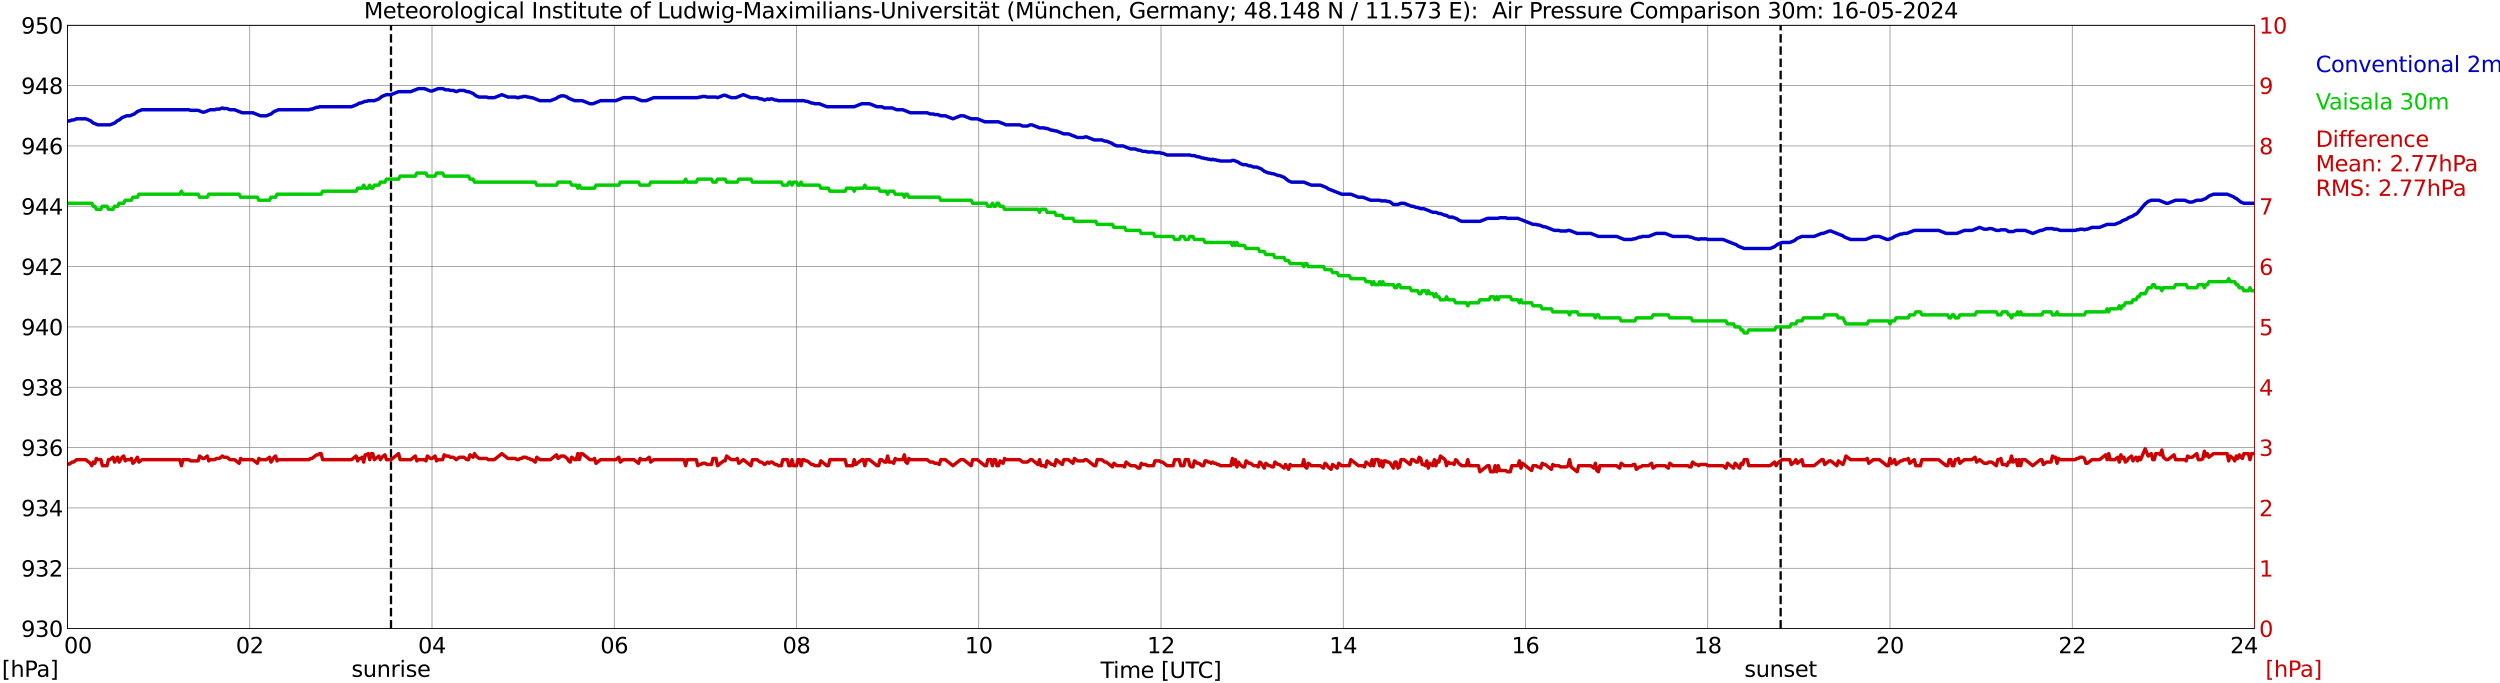 <?xml version="1.0" encoding="utf-8" standalone="no"?>
<!DOCTYPE svg PUBLIC "-//W3C//DTD SVG 1.1//EN"
  "http://www.w3.org/Graphics/SVG/1.1/DTD/svg11.dtd">
<svg xmlns:xlink="http://www.w3.org/1999/xlink" width="1085.4pt" height="296.64pt" viewBox="0 0 1085.4 296.64" xmlns="http://www.w3.org/2000/svg" version="1.1">
 <defs>
  <style type="text/css">*{stroke-linejoin: round; stroke-linecap: butt}</style>
 </defs>
 <g id="figure_1">
  <g id="patch_1">
   <path d="M 0 296.64 
L 1085.4 296.64 
L 1085.4 0 
L 0 0 
z
" style="fill: #ffffff"/>
  </g>
  <g id="axes_1">
   <g id="patch_2">
    <path d="M 29.306 272.909 
L 978.814 272.909 
L 978.814 10.976 
L 29.306 10.976 
z
" style="fill: #ffffff"/>
   </g>
   <g id="patch_3">
    <path d="M 978.814 272.909 
L 978.814 272.909 
L 978.814 10.976 
L 978.814 10.976 
z
" clip-path="url(#p3449050ddf)" style="fill: #d3d3d3; opacity: 0.25; stroke: #d3d3d3; stroke-linejoin: miter"/>
   </g>
   <g id="matplotlib.axis_1">
    <g id="xtick_1">
     <g id="line2d_1">
      <path d="M 29.306 272.909 
L 29.306 10.976 
" clip-path="url(#p3449050ddf)" style="fill: none; stroke: #808080; stroke-width: 0.3; stroke-linecap: square"/>
     </g>
     <g id="line2d_2"/>
     <g id="text_1">
      <!--    00 -->
      <g transform="translate(18.733 283.627) scale(0.095 -0.095)">
       <defs>
        <path id="DejaVuSans-20" transform="scale(0.016)"/>
        <path id="DejaVuSans-30" d="M 2034 4250 
Q 1547 4250 1301 3770 
Q 1056 3291 1056 2328 
Q 1056 1369 1301 889 
Q 1547 409 2034 409 
Q 2525 409 2770 889 
Q 3016 1369 3016 2328 
Q 3016 3291 2770 3770 
Q 2525 4250 2034 4250 
z
M 2034 4750 
Q 2819 4750 3233 4129 
Q 3647 3509 3647 2328 
Q 3647 1150 3233 529 
Q 2819 -91 2034 -91 
Q 1250 -91 836 529 
Q 422 1150 422 2328 
Q 422 3509 836 4129 
Q 1250 4750 2034 4750 
z
" transform="scale(0.016)"/>
       </defs>
       <use xlink:href="#DejaVuSans-20"/>
       <use xlink:href="#DejaVuSans-20" transform="translate(31.787 0)"/>
       <use xlink:href="#DejaVuSans-20" transform="translate(63.574 0)"/>
       <use xlink:href="#DejaVuSans-30" transform="translate(95.361 0)"/>
       <use xlink:href="#DejaVuSans-30" transform="translate(158.984 0)"/>
      </g>
     </g>
    </g>
    <g id="xtick_2">
     <g id="line2d_3">
      <path d="M 108.431 272.909 
L 108.431 10.976 
" clip-path="url(#p3449050ddf)" style="fill: none; stroke: #808080; stroke-width: 0.3; stroke-linecap: square"/>
     </g>
     <g id="line2d_4"/>
     <g id="text_2">
      <!-- 02 -->
      <g transform="translate(102.387 283.627) scale(0.095 -0.095)">
       <defs>
        <path id="DejaVuSans-32" d="M 1228 531 
L 3431 531 
L 3431 0 
L 469 0 
L 469 531 
Q 828 903 1448 1529 
Q 2069 2156 2228 2338 
Q 2531 2678 2651 2914 
Q 2772 3150 2772 3378 
Q 2772 3750 2511 3984 
Q 2250 4219 1831 4219 
Q 1534 4219 1204 4116 
Q 875 4013 500 3803 
L 500 4441 
Q 881 4594 1212 4672 
Q 1544 4750 1819 4750 
Q 2544 4750 2975 4387 
Q 3406 4025 3406 3419 
Q 3406 3131 3298 2873 
Q 3191 2616 2906 2266 
Q 2828 2175 2409 1742 
Q 1991 1309 1228 531 
z
" transform="scale(0.016)"/>
       </defs>
       <use xlink:href="#DejaVuSans-30"/>
       <use xlink:href="#DejaVuSans-32" transform="translate(63.623 0)"/>
      </g>
     </g>
    </g>
    <g id="xtick_3">
     <g id="line2d_5">
      <path d="M 187.557 272.909 
L 187.557 10.976 
" clip-path="url(#p3449050ddf)" style="fill: none; stroke: #808080; stroke-width: 0.3; stroke-linecap: square"/>
     </g>
     <g id="line2d_6"/>
     <g id="text_3">
      <!-- 04 -->
      <g transform="translate(181.513 283.627) scale(0.095 -0.095)">
       <defs>
        <path id="DejaVuSans-34" d="M 2419 4116 
L 825 1625 
L 2419 1625 
L 2419 4116 
z
M 2253 4666 
L 3047 4666 
L 3047 1625 
L 3713 1625 
L 3713 1100 
L 3047 1100 
L 3047 0 
L 2419 0 
L 2419 1100 
L 313 1100 
L 313 1709 
L 2253 4666 
z
" transform="scale(0.016)"/>
       </defs>
       <use xlink:href="#DejaVuSans-30"/>
       <use xlink:href="#DejaVuSans-34" transform="translate(63.623 0)"/>
      </g>
     </g>
    </g>
    <g id="xtick_4">
     <g id="line2d_7">
      <path d="M 266.683 272.909 
L 266.683 10.976 
" clip-path="url(#p3449050ddf)" style="fill: none; stroke: #808080; stroke-width: 0.3; stroke-linecap: square"/>
     </g>
     <g id="line2d_8"/>
     <g id="text_4">
      <!-- 06 -->
      <g transform="translate(260.638 283.627) scale(0.095 -0.095)">
       <defs>
        <path id="DejaVuSans-36" d="M 2113 2584 
Q 1688 2584 1439 2293 
Q 1191 2003 1191 1497 
Q 1191 994 1439 701 
Q 1688 409 2113 409 
Q 2538 409 2786 701 
Q 3034 994 3034 1497 
Q 3034 2003 2786 2293 
Q 2538 2584 2113 2584 
z
M 3366 4563 
L 3366 3988 
Q 3128 4100 2886 4159 
Q 2644 4219 2406 4219 
Q 1781 4219 1451 3797 
Q 1122 3375 1075 2522 
Q 1259 2794 1537 2939 
Q 1816 3084 2150 3084 
Q 2853 3084 3261 2657 
Q 3669 2231 3669 1497 
Q 3669 778 3244 343 
Q 2819 -91 2113 -91 
Q 1303 -91 875 529 
Q 447 1150 447 2328 
Q 447 3434 972 4092 
Q 1497 4750 2381 4750 
Q 2619 4750 2861 4703 
Q 3103 4656 3366 4563 
z
" transform="scale(0.016)"/>
       </defs>
       <use xlink:href="#DejaVuSans-30"/>
       <use xlink:href="#DejaVuSans-36" transform="translate(63.623 0)"/>
      </g>
     </g>
    </g>
    <g id="xtick_5">
     <g id="line2d_9">
      <path d="M 345.808 272.909 
L 345.808 10.976 
" clip-path="url(#p3449050ddf)" style="fill: none; stroke: #808080; stroke-width: 0.3; stroke-linecap: square"/>
     </g>
     <g id="line2d_10"/>
     <g id="text_5">
      <!-- 08 -->
      <g transform="translate(339.764 283.627) scale(0.095 -0.095)">
       <defs>
        <path id="DejaVuSans-38" d="M 2034 2216 
Q 1584 2216 1326 1975 
Q 1069 1734 1069 1313 
Q 1069 891 1326 650 
Q 1584 409 2034 409 
Q 2484 409 2743 651 
Q 3003 894 3003 1313 
Q 3003 1734 2745 1975 
Q 2488 2216 2034 2216 
z
M 1403 2484 
Q 997 2584 770 2862 
Q 544 3141 544 3541 
Q 544 4100 942 4425 
Q 1341 4750 2034 4750 
Q 2731 4750 3128 4425 
Q 3525 4100 3525 3541 
Q 3525 3141 3298 2862 
Q 3072 2584 2669 2484 
Q 3125 2378 3379 2068 
Q 3634 1759 3634 1313 
Q 3634 634 3220 271 
Q 2806 -91 2034 -91 
Q 1263 -91 848 271 
Q 434 634 434 1313 
Q 434 1759 690 2068 
Q 947 2378 1403 2484 
z
M 1172 3481 
Q 1172 3119 1398 2916 
Q 1625 2713 2034 2713 
Q 2441 2713 2670 2916 
Q 2900 3119 2900 3481 
Q 2900 3844 2670 4047 
Q 2441 4250 2034 4250 
Q 1625 4250 1398 4047 
Q 1172 3844 1172 3481 
z
" transform="scale(0.016)"/>
       </defs>
       <use xlink:href="#DejaVuSans-30"/>
       <use xlink:href="#DejaVuSans-38" transform="translate(63.623 0)"/>
      </g>
     </g>
    </g>
    <g id="xtick_6">
     <g id="line2d_11">
      <path d="M 424.934 272.909 
L 424.934 10.976 
" clip-path="url(#p3449050ddf)" style="fill: none; stroke: #808080; stroke-width: 0.3; stroke-linecap: square"/>
     </g>
     <g id="line2d_12"/>
     <g id="text_6">
      <!-- 10 -->
      <g transform="translate(418.89 283.627) scale(0.095 -0.095)">
       <defs>
        <path id="DejaVuSans-31" d="M 794 531 
L 1825 531 
L 1825 4091 
L 703 3866 
L 703 4441 
L 1819 4666 
L 2450 4666 
L 2450 531 
L 3481 531 
L 3481 0 
L 794 0 
L 794 531 
z
" transform="scale(0.016)"/>
       </defs>
       <use xlink:href="#DejaVuSans-31"/>
       <use xlink:href="#DejaVuSans-30" transform="translate(63.623 0)"/>
      </g>
     </g>
    </g>
    <g id="xtick_7">
     <g id="line2d_13">
      <path d="M 504.06 272.909 
L 504.06 10.976 
" clip-path="url(#p3449050ddf)" style="fill: none; stroke: #808080; stroke-width: 0.3; stroke-linecap: square"/>
     </g>
     <g id="line2d_14"/>
     <g id="text_7">
      <!-- 12 -->
      <g transform="translate(498.015 283.627) scale(0.095 -0.095)">
       <use xlink:href="#DejaVuSans-31"/>
       <use xlink:href="#DejaVuSans-32" transform="translate(63.623 0)"/>
      </g>
     </g>
    </g>
    <g id="xtick_8">
     <g id="line2d_15">
      <path d="M 583.185 272.909 
L 583.185 10.976 
" clip-path="url(#p3449050ddf)" style="fill: none; stroke: #808080; stroke-width: 0.3; stroke-linecap: square"/>
     </g>
     <g id="line2d_16"/>
     <g id="text_8">
      <!-- 14 -->
      <g transform="translate(577.141 283.627) scale(0.095 -0.095)">
       <use xlink:href="#DejaVuSans-31"/>
       <use xlink:href="#DejaVuSans-34" transform="translate(63.623 0)"/>
      </g>
     </g>
    </g>
    <g id="xtick_9">
     <g id="line2d_17">
      <path d="M 662.311 272.909 
L 662.311 10.976 
" clip-path="url(#p3449050ddf)" style="fill: none; stroke: #808080; stroke-width: 0.3; stroke-linecap: square"/>
     </g>
     <g id="line2d_18"/>
     <g id="text_9">
      <!-- 16 -->
      <g transform="translate(656.267 283.627) scale(0.095 -0.095)">
       <use xlink:href="#DejaVuSans-31"/>
       <use xlink:href="#DejaVuSans-36" transform="translate(63.623 0)"/>
      </g>
     </g>
    </g>
    <g id="xtick_10">
     <g id="line2d_19">
      <path d="M 741.437 272.909 
L 741.437 10.976 
" clip-path="url(#p3449050ddf)" style="fill: none; stroke: #808080; stroke-width: 0.3; stroke-linecap: square"/>
     </g>
     <g id="line2d_20"/>
     <g id="text_10">
      <!-- 18 -->
      <g transform="translate(735.392 283.627) scale(0.095 -0.095)">
       <use xlink:href="#DejaVuSans-31"/>
       <use xlink:href="#DejaVuSans-38" transform="translate(63.623 0)"/>
      </g>
     </g>
    </g>
    <g id="xtick_11">
     <g id="line2d_21">
      <path d="M 820.562 272.909 
L 820.562 10.976 
" clip-path="url(#p3449050ddf)" style="fill: none; stroke: #808080; stroke-width: 0.3; stroke-linecap: square"/>
     </g>
     <g id="line2d_22"/>
     <g id="text_11">
      <!-- 20 -->
      <g transform="translate(814.518 283.627) scale(0.095 -0.095)">
       <use xlink:href="#DejaVuSans-32"/>
       <use xlink:href="#DejaVuSans-30" transform="translate(63.623 0)"/>
      </g>
     </g>
    </g>
    <g id="xtick_12">
     <g id="line2d_23">
      <path d="M 899.688 272.909 
L 899.688 10.976 
" clip-path="url(#p3449050ddf)" style="fill: none; stroke: #808080; stroke-width: 0.3; stroke-linecap: square"/>
     </g>
     <g id="line2d_24"/>
     <g id="text_12">
      <!-- 22 -->
      <g transform="translate(893.644 283.627) scale(0.095 -0.095)">
       <use xlink:href="#DejaVuSans-32"/>
       <use xlink:href="#DejaVuSans-32" transform="translate(63.623 0)"/>
      </g>
     </g>
    </g>
    <g id="xtick_13">
     <g id="line2d_25">
      <path d="M 978.814 272.909 
L 978.814 10.976 
" clip-path="url(#p3449050ddf)" style="fill: none; stroke: #808080; stroke-width: 0.3; stroke-linecap: square"/>
     </g>
     <g id="line2d_26"/>
     <g id="text_13">
      <!-- 24    -->
      <g transform="translate(968.241 283.627) scale(0.095 -0.095)">
       <use xlink:href="#DejaVuSans-32"/>
       <use xlink:href="#DejaVuSans-34" transform="translate(63.623 0)"/>
       <use xlink:href="#DejaVuSans-20" transform="translate(127.246 0)"/>
       <use xlink:href="#DejaVuSans-20" transform="translate(159.033 0)"/>
       <use xlink:href="#DejaVuSans-20" transform="translate(190.82 0)"/>
      </g>
     </g>
    </g>
    <g id="text_14">
     <!-- Time [UTC] -->
     <g transform="translate(477.806 294.322) scale(0.095 -0.095)">
      <defs>
       <path id="DejaVuSans-54" d="M -19 4666 
L 3928 4666 
L 3928 4134 
L 2272 4134 
L 2272 0 
L 1638 0 
L 1638 4134 
L -19 4134 
L -19 4666 
z
" transform="scale(0.016)"/>
       <path id="DejaVuSans-69" d="M 603 3500 
L 1178 3500 
L 1178 0 
L 603 0 
L 603 3500 
z
M 603 4863 
L 1178 4863 
L 1178 4134 
L 603 4134 
L 603 4863 
z
" transform="scale(0.016)"/>
       <path id="DejaVuSans-6d" d="M 3328 2828 
Q 3544 3216 3844 3400 
Q 4144 3584 4550 3584 
Q 5097 3584 5394 3201 
Q 5691 2819 5691 2113 
L 5691 0 
L 5113 0 
L 5113 2094 
Q 5113 2597 4934 2840 
Q 4756 3084 4391 3084 
Q 3944 3084 3684 2787 
Q 3425 2491 3425 1978 
L 3425 0 
L 2847 0 
L 2847 2094 
Q 2847 2600 2669 2842 
Q 2491 3084 2119 3084 
Q 1678 3084 1418 2786 
Q 1159 2488 1159 1978 
L 1159 0 
L 581 0 
L 581 3500 
L 1159 3500 
L 1159 2956 
Q 1356 3278 1631 3431 
Q 1906 3584 2284 3584 
Q 2666 3584 2933 3390 
Q 3200 3197 3328 2828 
z
" transform="scale(0.016)"/>
       <path id="DejaVuSans-65" d="M 3597 1894 
L 3597 1613 
L 953 1613 
Q 991 1019 1311 708 
Q 1631 397 2203 397 
Q 2534 397 2845 478 
Q 3156 559 3463 722 
L 3463 178 
Q 3153 47 2828 -22 
Q 2503 -91 2169 -91 
Q 1331 -91 842 396 
Q 353 884 353 1716 
Q 353 2575 817 3079 
Q 1281 3584 2069 3584 
Q 2775 3584 3186 3129 
Q 3597 2675 3597 1894 
z
M 3022 2063 
Q 3016 2534 2758 2815 
Q 2500 3097 2075 3097 
Q 1594 3097 1305 2825 
Q 1016 2553 972 2059 
L 3022 2063 
z
" transform="scale(0.016)"/>
       <path id="DejaVuSans-5b" d="M 550 4863 
L 1875 4863 
L 1875 4416 
L 1125 4416 
L 1125 -397 
L 1875 -397 
L 1875 -844 
L 550 -844 
L 550 4863 
z
" transform="scale(0.016)"/>
       <path id="DejaVuSans-55" d="M 556 4666 
L 1191 4666 
L 1191 1831 
Q 1191 1081 1462 751 
Q 1734 422 2344 422 
Q 2950 422 3222 751 
Q 3494 1081 3494 1831 
L 3494 4666 
L 4128 4666 
L 4128 1753 
Q 4128 841 3676 375 
Q 3225 -91 2344 -91 
Q 1459 -91 1007 375 
Q 556 841 556 1753 
L 556 4666 
z
" transform="scale(0.016)"/>
       <path id="DejaVuSans-43" d="M 4122 4306 
L 4122 3641 
Q 3803 3938 3442 4084 
Q 3081 4231 2675 4231 
Q 1875 4231 1450 3742 
Q 1025 3253 1025 2328 
Q 1025 1406 1450 917 
Q 1875 428 2675 428 
Q 3081 428 3442 575 
Q 3803 722 4122 1019 
L 4122 359 
Q 3791 134 3420 21 
Q 3050 -91 2638 -91 
Q 1578 -91 968 557 
Q 359 1206 359 2328 
Q 359 3453 968 4101 
Q 1578 4750 2638 4750 
Q 3056 4750 3426 4639 
Q 3797 4528 4122 4306 
z
" transform="scale(0.016)"/>
       <path id="DejaVuSans-5d" d="M 1947 4863 
L 1947 -844 
L 622 -844 
L 622 -397 
L 1369 -397 
L 1369 4416 
L 622 4416 
L 622 4863 
L 1947 4863 
z
" transform="scale(0.016)"/>
      </defs>
      <use xlink:href="#DejaVuSans-54"/>
      <use xlink:href="#DejaVuSans-69" transform="translate(57.959 0)"/>
      <use xlink:href="#DejaVuSans-6d" transform="translate(85.742 0)"/>
      <use xlink:href="#DejaVuSans-65" transform="translate(183.154 0)"/>
      <use xlink:href="#DejaVuSans-20" transform="translate(244.678 0)"/>
      <use xlink:href="#DejaVuSans-5b" transform="translate(276.465 0)"/>
      <use xlink:href="#DejaVuSans-55" transform="translate(315.479 0)"/>
      <use xlink:href="#DejaVuSans-54" transform="translate(388.672 0)"/>
      <use xlink:href="#DejaVuSans-43" transform="translate(443.881 0)"/>
      <use xlink:href="#DejaVuSans-5d" transform="translate(513.705 0)"/>
     </g>
    </g>
   </g>
   <g id="matplotlib.axis_2">
    <g id="ytick_1">
     <g id="line2d_27">
      <path d="M 29.306 272.909 
L 978.814 272.909 
" clip-path="url(#p3449050ddf)" style="fill: none; stroke: #808080; stroke-width: 0.3; stroke-linecap: square"/>
     </g>
     <g id="line2d_28"/>
     <g id="text_15">
      <!-- 930 -->
      <g transform="translate(9.173 276.518) scale(0.095 -0.095)">
       <defs>
        <path id="DejaVuSans-39" d="M 703 97 
L 703 672 
Q 941 559 1184 500 
Q 1428 441 1663 441 
Q 2288 441 2617 861 
Q 2947 1281 2994 2138 
Q 2813 1869 2534 1725 
Q 2256 1581 1919 1581 
Q 1219 1581 811 2004 
Q 403 2428 403 3163 
Q 403 3881 828 4315 
Q 1253 4750 1959 4750 
Q 2769 4750 3195 4129 
Q 3622 3509 3622 2328 
Q 3622 1225 3098 567 
Q 2575 -91 1691 -91 
Q 1453 -91 1209 -44 
Q 966 3 703 97 
z
M 1959 2075 
Q 2384 2075 2632 2365 
Q 2881 2656 2881 3163 
Q 2881 3666 2632 3958 
Q 2384 4250 1959 4250 
Q 1534 4250 1286 3958 
Q 1038 3666 1038 3163 
Q 1038 2656 1286 2365 
Q 1534 2075 1959 2075 
z
" transform="scale(0.016)"/>
        <path id="DejaVuSans-33" d="M 2597 2516 
Q 3050 2419 3304 2112 
Q 3559 1806 3559 1356 
Q 3559 666 3084 287 
Q 2609 -91 1734 -91 
Q 1441 -91 1130 -33 
Q 819 25 488 141 
L 488 750 
Q 750 597 1062 519 
Q 1375 441 1716 441 
Q 2309 441 2620 675 
Q 2931 909 2931 1356 
Q 2931 1769 2642 2001 
Q 2353 2234 1838 2234 
L 1294 2234 
L 1294 2753 
L 1863 2753 
Q 2328 2753 2575 2939 
Q 2822 3125 2822 3475 
Q 2822 3834 2567 4026 
Q 2313 4219 1838 4219 
Q 1578 4219 1281 4162 
Q 984 4106 628 3988 
L 628 4550 
Q 988 4650 1302 4700 
Q 1616 4750 1894 4750 
Q 2613 4750 3031 4423 
Q 3450 4097 3450 3541 
Q 3450 3153 3228 2886 
Q 3006 2619 2597 2516 
z
" transform="scale(0.016)"/>
       </defs>
       <use xlink:href="#DejaVuSans-39"/>
       <use xlink:href="#DejaVuSans-33" transform="translate(63.623 0)"/>
       <use xlink:href="#DejaVuSans-30" transform="translate(127.246 0)"/>
      </g>
     </g>
    </g>
    <g id="ytick_2">
     <g id="line2d_29">
      <path d="M 29.306 246.715 
L 978.814 246.715 
" clip-path="url(#p3449050ddf)" style="fill: none; stroke: #808080; stroke-width: 0.3; stroke-linecap: square"/>
     </g>
     <g id="line2d_30"/>
     <g id="text_16">
      <!-- 932 -->
      <g transform="translate(9.173 250.325) scale(0.095 -0.095)">
       <use xlink:href="#DejaVuSans-39"/>
       <use xlink:href="#DejaVuSans-33" transform="translate(63.623 0)"/>
       <use xlink:href="#DejaVuSans-32" transform="translate(127.246 0)"/>
      </g>
     </g>
    </g>
    <g id="ytick_3">
     <g id="line2d_31">
      <path d="M 29.306 220.522 
L 978.814 220.522 
" clip-path="url(#p3449050ddf)" style="fill: none; stroke: #808080; stroke-width: 0.3; stroke-linecap: square"/>
     </g>
     <g id="line2d_32"/>
     <g id="text_17">
      <!-- 934 -->
      <g transform="translate(9.173 224.131) scale(0.095 -0.095)">
       <use xlink:href="#DejaVuSans-39"/>
       <use xlink:href="#DejaVuSans-33" transform="translate(63.623 0)"/>
       <use xlink:href="#DejaVuSans-34" transform="translate(127.246 0)"/>
      </g>
     </g>
    </g>
    <g id="ytick_4">
     <g id="line2d_33">
      <path d="M 29.306 194.329 
L 978.814 194.329 
" clip-path="url(#p3449050ddf)" style="fill: none; stroke: #808080; stroke-width: 0.3; stroke-linecap: square"/>
     </g>
     <g id="line2d_34"/>
     <g id="text_18">
      <!-- 936 -->
      <g transform="translate(9.173 197.938) scale(0.095 -0.095)">
       <use xlink:href="#DejaVuSans-39"/>
       <use xlink:href="#DejaVuSans-33" transform="translate(63.623 0)"/>
       <use xlink:href="#DejaVuSans-36" transform="translate(127.246 0)"/>
      </g>
     </g>
    </g>
    <g id="ytick_5">
     <g id="line2d_35">
      <path d="M 29.306 168.136 
L 978.814 168.136 
" clip-path="url(#p3449050ddf)" style="fill: none; stroke: #808080; stroke-width: 0.3; stroke-linecap: square"/>
     </g>
     <g id="line2d_36"/>
     <g id="text_19">
      <!-- 938 -->
      <g transform="translate(9.173 171.745) scale(0.095 -0.095)">
       <use xlink:href="#DejaVuSans-39"/>
       <use xlink:href="#DejaVuSans-33" transform="translate(63.623 0)"/>
       <use xlink:href="#DejaVuSans-38" transform="translate(127.246 0)"/>
      </g>
     </g>
    </g>
    <g id="ytick_6">
     <g id="line2d_37">
      <path d="M 29.306 141.942 
L 978.814 141.942 
" clip-path="url(#p3449050ddf)" style="fill: none; stroke: #808080; stroke-width: 0.3; stroke-linecap: square"/>
     </g>
     <g id="line2d_38"/>
     <g id="text_20">
      <!-- 940 -->
      <g transform="translate(9.173 145.551) scale(0.095 -0.095)">
       <use xlink:href="#DejaVuSans-39"/>
       <use xlink:href="#DejaVuSans-34" transform="translate(63.623 0)"/>
       <use xlink:href="#DejaVuSans-30" transform="translate(127.246 0)"/>
      </g>
     </g>
    </g>
    <g id="ytick_7">
     <g id="line2d_39">
      <path d="M 29.306 115.749 
L 978.814 115.749 
" clip-path="url(#p3449050ddf)" style="fill: none; stroke: #808080; stroke-width: 0.3; stroke-linecap: square"/>
     </g>
     <g id="line2d_40"/>
     <g id="text_21">
      <!-- 942 -->
      <g transform="translate(9.173 119.358) scale(0.095 -0.095)">
       <use xlink:href="#DejaVuSans-39"/>
       <use xlink:href="#DejaVuSans-34" transform="translate(63.623 0)"/>
       <use xlink:href="#DejaVuSans-32" transform="translate(127.246 0)"/>
      </g>
     </g>
    </g>
    <g id="ytick_8">
     <g id="line2d_41">
      <path d="M 29.306 89.556 
L 978.814 89.556 
" clip-path="url(#p3449050ddf)" style="fill: none; stroke: #808080; stroke-width: 0.3; stroke-linecap: square"/>
     </g>
     <g id="line2d_42"/>
     <g id="text_22">
      <!-- 944 -->
      <g transform="translate(9.173 93.165) scale(0.095 -0.095)">
       <use xlink:href="#DejaVuSans-39"/>
       <use xlink:href="#DejaVuSans-34" transform="translate(63.623 0)"/>
       <use xlink:href="#DejaVuSans-34" transform="translate(127.246 0)"/>
      </g>
     </g>
    </g>
    <g id="ytick_9">
     <g id="line2d_43">
      <path d="M 29.306 63.362 
L 978.814 63.362 
" clip-path="url(#p3449050ddf)" style="fill: none; stroke: #808080; stroke-width: 0.3; stroke-linecap: square"/>
     </g>
     <g id="line2d_44"/>
     <g id="text_23">
      <!-- 946 -->
      <g transform="translate(9.173 66.972) scale(0.095 -0.095)">
       <use xlink:href="#DejaVuSans-39"/>
       <use xlink:href="#DejaVuSans-34" transform="translate(63.623 0)"/>
       <use xlink:href="#DejaVuSans-36" transform="translate(127.246 0)"/>
      </g>
     </g>
    </g>
    <g id="ytick_10">
     <g id="line2d_45">
      <path d="M 29.306 37.169 
L 978.814 37.169 
" clip-path="url(#p3449050ddf)" style="fill: none; stroke: #808080; stroke-width: 0.3; stroke-linecap: square"/>
     </g>
     <g id="line2d_46"/>
     <g id="text_24">
      <!-- 948 -->
      <g transform="translate(9.173 40.778) scale(0.095 -0.095)">
       <use xlink:href="#DejaVuSans-39"/>
       <use xlink:href="#DejaVuSans-34" transform="translate(63.623 0)"/>
       <use xlink:href="#DejaVuSans-38" transform="translate(127.246 0)"/>
      </g>
     </g>
    </g>
    <g id="ytick_11">
     <g id="line2d_47">
      <path d="M 29.306 10.976 
L 978.814 10.976 
" clip-path="url(#p3449050ddf)" style="fill: none; stroke: #808080; stroke-width: 0.3; stroke-linecap: square"/>
     </g>
     <g id="line2d_48"/>
     <g id="text_25">
      <!-- 950 -->
      <g transform="translate(9.173 14.585) scale(0.095 -0.095)">
       <defs>
        <path id="DejaVuSans-35" d="M 691 4666 
L 3169 4666 
L 3169 4134 
L 1269 4134 
L 1269 2991 
Q 1406 3038 1543 3061 
Q 1681 3084 1819 3084 
Q 2600 3084 3056 2656 
Q 3513 2228 3513 1497 
Q 3513 744 3044 326 
Q 2575 -91 1722 -91 
Q 1428 -91 1123 -41 
Q 819 9 494 109 
L 494 744 
Q 775 591 1075 516 
Q 1375 441 1709 441 
Q 2250 441 2565 725 
Q 2881 1009 2881 1497 
Q 2881 1984 2565 2268 
Q 2250 2553 1709 2553 
Q 1456 2553 1204 2497 
Q 953 2441 691 2322 
L 691 4666 
z
" transform="scale(0.016)"/>
       </defs>
       <use xlink:href="#DejaVuSans-39"/>
       <use xlink:href="#DejaVuSans-35" transform="translate(63.623 0)"/>
       <use xlink:href="#DejaVuSans-30" transform="translate(127.246 0)"/>
      </g>
     </g>
    </g>
   </g>
   <g id="line2d_49">
    <path d="M 169.754 272.909 
L 169.754 10.976 
" clip-path="url(#p3449050ddf)" style="fill: none; stroke-dasharray: 3.7,1.6; stroke-dashoffset: 0; stroke: #000000"/>
   </g>
   <g id="line2d_50">
    <path d="M 773.087 272.909 
L 773.087 10.976 
" clip-path="url(#p3449050ddf)" style="fill: none; stroke-dasharray: 3.7,1.6; stroke-dashoffset: 0; stroke: #000000"/>
   </g>
   <g id="line2d_51">
    <path d="M 29.306 52.448 
L 29.965 52.558 
L 31.284 52.099 
L 31.943 52.099 
L 33.262 51.575 
L 37.218 51.575 
L 39.197 52.361 
L 40.515 53.409 
L 42.493 54.195 
L 47.768 54.195 
L 49.747 53.409 
L 51.065 52.361 
L 51.725 52.099 
L 53.043 51.051 
L 55.022 50.266 
L 56.34 50.266 
L 58.319 49.48 
L 59.637 48.432 
L 61.615 47.646 
L 82.056 47.646 
L 82.716 47.908 
L 86.013 47.908 
L 87.991 48.694 
L 88.65 48.694 
L 91.288 47.646 
L 93.266 47.646 
L 93.925 47.384 
L 95.244 47.384 
L 96.563 46.861 
L 97.222 47.122 
L 98.541 47.122 
L 99.86 47.646 
L 101.838 47.646 
L 105.135 48.956 
L 109.75 48.956 
L 113.047 50.266 
L 115.685 50.266 
L 117.663 49.48 
L 118.982 48.432 
L 120.96 47.646 
L 134.147 47.646 
L 134.807 47.384 
L 135.466 47.384 
L 137.444 46.599 
L 138.104 46.599 
L 138.763 46.337 
L 152.61 46.337 
L 155.247 45.289 
L 155.907 44.765 
L 156.566 44.765 
L 158.544 43.979 
L 159.204 43.979 
L 159.863 43.717 
L 162.501 43.717 
L 164.479 42.932 
L 165.798 41.884 
L 167.776 41.098 
L 169.754 41.098 
L 173.051 39.788 
L 178.326 39.788 
L 181.623 38.479 
L 184.26 38.479 
L 186.898 39.526 
L 187.557 39.526 
L 190.195 38.479 
L 192.173 38.479 
L 193.492 39.003 
L 194.81 39.003 
L 195.47 39.264 
L 196.788 39.264 
L 198.107 39.788 
L 199.426 39.264 
L 201.404 39.264 
L 202.723 39.788 
L 203.382 39.788 
L 205.36 40.574 
L 206.679 41.622 
L 207.998 42.146 
L 211.295 42.146 
L 211.954 42.408 
L 214.592 42.408 
L 217.889 41.098 
L 220.526 42.146 
L 223.823 42.146 
L 224.482 42.408 
L 225.142 42.408 
L 225.801 42.146 
L 226.461 42.146 
L 227.12 41.884 
L 228.439 41.884 
L 229.098 42.146 
L 229.757 42.146 
L 230.417 42.408 
L 231.076 42.408 
L 234.373 43.717 
L 238.989 43.717 
L 241.626 42.67 
L 242.286 42.146 
L 243.604 41.622 
L 244.923 41.622 
L 246.242 42.146 
L 246.901 42.67 
L 249.539 43.717 
L 252.836 43.717 
L 256.133 45.027 
L 257.451 45.027 
L 260.748 43.717 
L 267.342 43.717 
L 270.639 42.408 
L 275.255 42.408 
L 278.552 43.717 
L 280.53 43.717 
L 283.827 42.408 
L 302.949 42.408 
L 303.608 42.146 
L 304.267 42.146 
L 304.927 41.884 
L 306.246 41.884 
L 306.905 42.146 
L 310.861 42.146 
L 311.521 42.408 
L 314.158 41.36 
L 314.818 41.36 
L 317.455 42.408 
L 319.433 42.408 
L 322.73 41.098 
L 326.027 42.408 
L 328.665 42.408 
L 329.983 42.932 
L 330.643 42.932 
L 331.961 43.455 
L 333.28 42.932 
L 333.94 43.193 
L 334.599 42.932 
L 335.258 42.932 
L 336.577 43.455 
L 337.236 43.455 
L 337.896 43.717 
L 349.105 43.717 
L 349.765 43.979 
L 350.424 43.979 
L 352.402 44.765 
L 353.062 44.765 
L 353.721 45.027 
L 355.699 45.027 
L 358.996 46.337 
L 370.865 46.337 
L 374.162 45.027 
L 377.459 45.027 
L 380.756 46.337 
L 382.734 46.337 
L 384.053 46.861 
L 387.349 46.861 
L 389.328 47.646 
L 391.965 47.646 
L 395.262 48.956 
L 402.515 48.956 
L 403.834 49.48 
L 405.153 49.48 
L 405.812 49.742 
L 407.131 49.742 
L 408.45 50.266 
L 410.428 50.266 
L 413.725 51.575 
L 417.022 50.266 
L 418.34 50.266 
L 421.637 51.575 
L 424.275 51.575 
L 427.572 52.885 
L 433.506 52.885 
L 436.803 54.195 
L 442.737 54.195 
L 444.056 54.719 
L 446.034 54.719 
L 447.353 54.195 
L 448.012 54.195 
L 451.309 55.504 
L 453.287 55.504 
L 453.947 55.766 
L 454.606 55.766 
L 456.584 56.552 
L 457.244 56.552 
L 457.903 56.814 
L 458.563 56.814 
L 461.859 58.124 
L 463.838 58.124 
L 467.794 59.695 
L 470.431 59.695 
L 471.091 59.433 
L 471.75 59.433 
L 475.047 60.743 
L 478.344 60.743 
L 479.663 61.267 
L 480.322 61.267 
L 482.96 62.315 
L 483.619 62.838 
L 484.938 63.362 
L 487.575 63.362 
L 490.872 64.672 
L 492.85 64.672 
L 494.169 65.196 
L 494.828 65.196 
L 496.147 65.72 
L 497.466 65.72 
L 498.125 65.982 
L 500.763 65.982 
L 501.422 66.244 
L 503.4 66.244 
L 504.06 66.506 
L 504.719 66.506 
L 506.697 67.291 
L 516.588 67.291 
L 517.247 67.553 
L 518.566 67.553 
L 519.885 68.077 
L 520.544 68.077 
L 521.863 68.601 
L 522.522 68.601 
L 523.182 68.863 
L 523.841 68.863 
L 524.501 69.125 
L 525.16 69.125 
L 525.819 69.387 
L 526.479 69.125 
L 527.138 69.387 
L 527.797 69.387 
L 528.457 69.649 
L 529.116 69.649 
L 529.776 69.911 
L 534.391 69.911 
L 535.051 69.649 
L 535.71 69.649 
L 537.688 70.434 
L 538.348 70.958 
L 539.666 71.482 
L 540.985 71.482 
L 542.304 72.006 
L 542.963 72.006 
L 544.282 72.53 
L 545.601 72.53 
L 547.579 73.316 
L 548.898 74.363 
L 550.876 75.149 
L 551.535 75.149 
L 552.195 75.411 
L 552.854 75.411 
L 554.832 76.197 
L 555.491 76.197 
L 557.47 76.983 
L 559.448 78.554 
L 560.766 79.078 
L 566.042 79.078 
L 569.338 80.388 
L 573.295 80.388 
L 575.932 81.436 
L 576.592 81.96 
L 582.526 84.317 
L 586.482 84.317 
L 589.779 85.627 
L 591.757 85.627 
L 595.054 86.936 
L 599.011 86.936 
L 599.67 87.198 
L 601.648 87.198 
L 602.307 87.46 
L 602.967 87.46 
L 603.626 87.722 
L 604.945 88.77 
L 606.923 88.77 
L 608.242 88.246 
L 609.561 88.246 
L 612.858 89.556 
L 613.517 89.556 
L 614.836 90.079 
L 615.495 90.079 
L 616.814 90.603 
L 618.133 90.603 
L 622.089 92.175 
L 623.408 92.175 
L 624.726 92.699 
L 625.386 92.699 
L 627.364 93.485 
L 628.023 93.485 
L 628.683 94.008 
L 629.342 94.27 
L 630.661 94.27 
L 632.639 95.056 
L 633.298 95.58 
L 634.617 96.104 
L 642.53 96.104 
L 645.827 94.794 
L 650.442 94.794 
L 651.102 94.532 
L 653.739 94.532 
L 654.399 94.794 
L 659.014 94.794 
L 665.608 97.414 
L 666.927 97.414 
L 667.586 97.676 
L 668.246 97.676 
L 670.224 98.461 
L 670.883 98.461 
L 674.839 100.033 
L 676.817 100.033 
L 677.477 100.295 
L 680.114 100.295 
L 680.774 100.033 
L 681.433 100.033 
L 684.73 101.343 
L 690.664 101.343 
L 693.961 102.652 
L 701.874 102.652 
L 705.171 103.962 
L 708.468 103.962 
L 709.127 103.7 
L 709.786 103.7 
L 711.765 102.914 
L 712.424 102.914 
L 713.083 102.652 
L 715.721 102.652 
L 719.018 101.343 
L 722.974 101.343 
L 726.271 102.652 
L 732.865 102.652 
L 733.524 102.914 
L 734.184 102.914 
L 736.162 103.7 
L 736.821 103.7 
L 737.48 103.962 
L 738.14 103.7 
L 740.777 103.7 
L 741.437 103.962 
L 748.031 103.962 
L 753.965 106.319 
L 754.624 106.843 
L 757.262 107.891 
L 768.471 107.891 
L 770.449 107.105 
L 771.768 106.057 
L 773.746 105.272 
L 777.043 105.272 
L 779.021 104.486 
L 780.34 103.438 
L 782.318 102.652 
L 787.593 102.652 
L 790.89 101.343 
L 791.55 101.343 
L 794.187 100.295 
L 794.847 100.295 
L 800.122 102.39 
L 800.781 102.914 
L 803.419 103.962 
L 810.012 103.962 
L 813.309 102.652 
L 815.947 102.652 
L 819.244 103.962 
L 819.903 103.962 
L 821.881 103.176 
L 822.541 102.652 
L 825.178 101.605 
L 825.837 101.605 
L 826.497 101.343 
L 827.816 101.343 
L 831.112 100.033 
L 841.663 100.033 
L 844.959 101.343 
L 849.575 101.343 
L 852.872 100.033 
L 856.169 100.033 
L 859.466 98.723 
L 861.444 99.509 
L 862.763 99.509 
L 863.422 99.247 
L 864.741 99.247 
L 866.719 100.033 
L 868.038 100.033 
L 868.697 99.771 
L 870.675 99.771 
L 871.335 100.033 
L 871.994 100.557 
L 873.972 100.557 
L 875.291 100.033 
L 879.247 100.033 
L 882.544 101.343 
L 885.841 100.033 
L 886.5 100.033 
L 888.479 99.247 
L 891.116 99.247 
L 891.775 99.509 
L 893.094 99.509 
L 894.413 100.033 
L 901.007 100.033 
L 901.666 99.771 
L 902.326 99.771 
L 902.985 99.509 
L 904.304 99.509 
L 904.963 99.771 
L 905.622 99.509 
L 906.282 99.509 
L 908.26 98.723 
L 911.557 98.723 
L 914.854 97.414 
L 918.151 97.414 
L 920.788 96.366 
L 921.448 95.842 
L 923.426 95.056 
L 924.085 94.532 
L 926.063 93.747 
L 926.723 93.223 
L 927.382 92.961 
L 928.041 92.437 
L 931.338 88.508 
L 932.657 87.46 
L 933.976 86.936 
L 937.273 86.936 
L 940.57 88.246 
L 941.229 88.246 
L 944.526 86.936 
L 948.482 86.936 
L 950.46 87.722 
L 951.779 87.722 
L 953.757 86.936 
L 955.735 86.936 
L 957.714 86.15 
L 959.032 85.103 
L 961.01 84.317 
L 966.945 84.317 
L 969.582 85.365 
L 970.242 85.889 
L 970.901 86.15 
L 972.879 87.722 
L 974.198 88.246 
L 978.154 88.246 
L 978.154 88.246 
" clip-path="url(#p3449050ddf)" style="fill: none; stroke: #0000cc; stroke-width: 1.5; stroke-linecap: square"/>
   </g>
   <g id="line2d_52">
    <path d="M 29.306 88.246 
L 39.856 88.246 
L 40.515 89.556 
L 41.175 89.556 
L 41.834 90.865 
L 43.812 90.865 
L 44.472 89.556 
L 46.45 89.556 
L 47.109 90.865 
L 49.087 90.865 
L 49.747 89.556 
L 51.065 89.556 
L 51.725 88.246 
L 53.703 88.246 
L 54.362 86.936 
L 57 86.936 
L 57.659 85.627 
L 59.637 85.627 
L 60.297 84.317 
L 78.1 84.317 
L 78.759 83.007 
L 79.419 84.317 
L 86.013 84.317 
L 86.672 85.627 
L 89.969 85.627 
L 90.628 84.317 
L 103.816 84.317 
L 104.475 85.627 
L 111.728 85.627 
L 112.388 86.936 
L 117.003 86.936 
L 117.663 85.627 
L 119.641 85.627 
L 120.3 84.317 
L 139.422 84.317 
L 140.082 83.007 
L 154.588 83.007 
L 155.247 81.698 
L 157.226 81.698 
L 157.885 80.388 
L 158.544 81.698 
L 159.863 81.698 
L 160.523 80.388 
L 161.182 81.698 
L 161.841 81.698 
L 162.501 80.388 
L 164.479 80.388 
L 165.138 79.078 
L 167.116 79.078 
L 167.776 77.769 
L 173.051 77.769 
L 173.71 76.459 
L 180.304 76.459 
L 180.963 75.149 
L 184.92 75.149 
L 185.579 76.459 
L 188.876 76.459 
L 189.535 75.149 
L 192.173 75.149 
L 192.832 76.459 
L 203.382 76.459 
L 204.042 77.769 
L 205.36 77.769 
L 206.02 79.078 
L 232.395 79.078 
L 233.054 80.388 
L 241.626 80.388 
L 242.286 79.078 
L 247.561 79.078 
L 248.22 80.388 
L 250.198 80.388 
L 250.858 81.698 
L 251.517 80.388 
L 252.176 81.698 
L 258.111 81.698 
L 258.77 80.388 
L 268.661 80.388 
L 269.32 79.078 
L 277.233 79.078 
L 277.892 80.388 
L 281.849 80.388 
L 282.508 79.078 
L 297.014 79.078 
L 297.674 77.769 
L 298.333 79.078 
L 302.289 79.078 
L 302.949 77.769 
L 308.883 77.769 
L 309.543 79.078 
L 310.861 79.078 
L 311.521 77.769 
L 314.818 77.769 
L 315.477 79.078 
L 320.093 79.078 
L 320.752 77.769 
L 326.027 77.769 
L 326.686 79.078 
L 339.215 79.078 
L 339.874 80.388 
L 341.852 80.388 
L 342.512 79.078 
L 343.171 79.078 
L 343.83 80.388 
L 344.49 79.078 
L 345.808 79.078 
L 346.468 80.388 
L 347.127 80.388 
L 347.787 79.078 
L 348.446 80.388 
L 355.699 80.388 
L 356.359 81.698 
L 359.655 81.698 
L 360.315 83.007 
L 366.909 83.007 
L 367.568 81.698 
L 370.206 81.698 
L 370.865 83.007 
L 371.524 81.698 
L 374.821 81.698 
L 375.481 80.388 
L 376.14 81.698 
L 381.415 81.698 
L 382.074 83.007 
L 384.712 83.007 
L 385.371 84.317 
L 386.031 83.007 
L 388.009 83.007 
L 388.668 84.317 
L 391.965 84.317 
L 392.624 85.627 
L 393.284 84.317 
L 393.943 84.317 
L 394.603 85.627 
L 407.79 85.627 
L 408.45 86.936 
L 421.637 86.936 
L 422.297 88.246 
L 428.231 88.246 
L 428.89 89.556 
L 430.209 89.556 
L 430.869 88.246 
L 431.528 89.556 
L 432.187 89.556 
L 432.847 88.246 
L 433.506 88.246 
L 434.165 89.556 
L 435.484 89.556 
L 436.144 90.865 
L 450.65 90.865 
L 451.309 92.175 
L 451.969 90.865 
L 453.947 90.865 
L 454.606 92.175 
L 457.903 92.175 
L 458.563 93.485 
L 461.2 93.485 
L 461.859 94.794 
L 465.816 94.794 
L 466.475 96.104 
L 475.706 96.104 
L 476.366 97.414 
L 482.96 97.414 
L 483.619 98.723 
L 488.235 98.723 
L 488.894 100.033 
L 494.828 100.033 
L 495.488 101.343 
L 500.763 101.343 
L 501.422 102.652 
L 509.335 102.652 
L 509.994 103.962 
L 511.972 103.962 
L 512.632 102.652 
L 513.95 102.652 
L 514.61 103.962 
L 515.929 103.962 
L 516.588 102.652 
L 517.907 102.652 
L 518.566 103.962 
L 522.522 103.962 
L 523.182 105.272 
L 534.391 105.272 
L 535.051 106.581 
L 535.71 105.272 
L 536.369 106.581 
L 537.029 105.272 
L 537.688 106.581 
L 540.326 106.581 
L 540.985 107.891 
L 546.26 107.891 
L 546.919 109.201 
L 548.898 109.201 
L 549.557 110.51 
L 552.854 110.51 
L 553.513 111.82 
L 557.47 111.82 
L 558.129 113.13 
L 559.448 113.13 
L 560.107 114.439 
L 565.382 114.439 
L 566.042 115.749 
L 566.701 114.439 
L 567.36 114.439 
L 568.02 115.749 
L 574.613 115.749 
L 575.273 117.059 
L 577.91 117.059 
L 578.57 118.368 
L 580.548 118.368 
L 581.207 119.678 
L 585.823 119.678 
L 586.482 120.988 
L 592.417 120.988 
L 593.076 122.297 
L 595.054 122.297 
L 595.714 123.607 
L 596.373 122.297 
L 597.032 123.607 
L 598.351 123.607 
L 599.011 122.297 
L 599.67 123.607 
L 600.329 122.297 
L 600.989 123.607 
L 604.945 123.607 
L 605.604 124.917 
L 606.264 124.917 
L 606.923 123.607 
L 607.582 123.607 
L 608.242 124.917 
L 612.198 124.917 
L 612.858 126.226 
L 615.495 126.226 
L 616.154 127.536 
L 616.814 127.536 
L 617.473 126.226 
L 618.792 126.226 
L 619.451 127.536 
L 620.111 126.226 
L 620.77 127.536 
L 622.089 127.536 
L 622.748 128.846 
L 623.408 127.536 
L 624.067 128.846 
L 624.726 128.846 
L 625.386 130.155 
L 627.364 130.155 
L 628.023 128.846 
L 628.683 130.155 
L 631.32 130.155 
L 631.98 131.465 
L 636.595 131.465 
L 637.255 132.775 
L 637.914 131.465 
L 641.87 131.465 
L 642.53 130.155 
L 646.486 130.155 
L 647.145 128.846 
L 648.464 128.846 
L 649.123 130.155 
L 649.783 128.846 
L 650.442 130.155 
L 651.102 128.846 
L 655.717 128.846 
L 656.377 130.155 
L 659.014 130.155 
L 659.674 131.465 
L 660.333 130.155 
L 660.992 131.465 
L 664.949 131.465 
L 665.608 132.775 
L 668.905 132.775 
L 669.564 134.084 
L 673.521 134.084 
L 674.18 135.394 
L 680.774 135.394 
L 681.433 136.704 
L 682.092 135.394 
L 684.73 135.394 
L 685.389 136.704 
L 691.983 136.704 
L 692.643 138.013 
L 693.302 136.704 
L 693.961 136.704 
L 694.621 138.013 
L 703.193 138.013 
L 703.852 139.323 
L 709.786 139.323 
L 710.446 138.013 
L 717.04 138.013 
L 717.699 136.704 
L 724.293 136.704 
L 724.952 138.013 
L 734.184 138.013 
L 734.843 139.323 
L 749.349 139.323 
L 750.009 140.633 
L 752.646 140.633 
L 753.306 141.942 
L 755.284 141.942 
L 755.943 143.252 
L 756.602 143.252 
L 757.262 144.562 
L 758.581 144.562 
L 759.24 143.252 
L 770.449 143.252 
L 771.109 141.942 
L 777.043 141.942 
L 777.703 140.633 
L 779.681 140.633 
L 780.34 139.323 
L 782.318 139.323 
L 782.978 138.013 
L 791.55 138.013 
L 792.209 136.704 
L 797.484 136.704 
L 798.143 138.013 
L 800.122 138.013 
L 801.44 140.633 
L 810.672 140.633 
L 811.331 139.323 
L 819.903 139.323 
L 820.562 140.633 
L 821.222 139.323 
L 822.541 139.323 
L 823.2 138.013 
L 828.475 138.013 
L 829.134 136.704 
L 831.112 136.704 
L 831.772 135.394 
L 833.75 135.394 
L 834.409 136.704 
L 845.619 136.704 
L 846.278 138.013 
L 846.938 138.013 
L 847.597 136.704 
L 848.256 136.704 
L 848.916 138.013 
L 850.235 138.013 
L 850.894 136.704 
L 857.488 136.704 
L 858.147 135.394 
L 866.719 135.394 
L 867.378 136.704 
L 868.697 136.704 
L 869.357 135.394 
L 871.335 135.394 
L 871.994 136.704 
L 872.653 136.704 
L 873.313 138.013 
L 873.972 136.704 
L 875.291 136.704 
L 875.95 135.394 
L 876.61 136.704 
L 877.269 135.394 
L 877.929 136.704 
L 886.5 136.704 
L 887.16 135.394 
L 890.457 135.394 
L 891.116 136.704 
L 892.435 136.704 
L 893.094 135.394 
L 893.754 136.704 
L 904.963 136.704 
L 905.622 135.394 
L 914.194 135.394 
L 914.854 134.084 
L 915.513 135.394 
L 916.173 134.084 
L 919.469 134.084 
L 920.129 132.775 
L 920.788 134.084 
L 921.448 132.775 
L 922.107 132.775 
L 922.766 131.465 
L 925.404 131.465 
L 926.063 130.155 
L 927.382 130.155 
L 928.041 128.846 
L 928.701 128.846 
L 929.36 127.536 
L 931.338 127.536 
L 932.657 124.917 
L 933.976 124.917 
L 934.635 123.607 
L 935.295 123.607 
L 935.954 124.917 
L 937.932 124.917 
L 938.592 126.226 
L 939.251 124.917 
L 943.867 124.917 
L 944.526 123.607 
L 949.142 123.607 
L 949.801 124.917 
L 953.757 124.917 
L 954.417 123.607 
L 956.395 123.607 
L 957.054 124.917 
L 957.714 123.607 
L 958.373 123.607 
L 959.032 122.297 
L 966.945 122.297 
L 967.604 120.988 
L 968.264 122.297 
L 970.242 122.297 
L 970.901 123.607 
L 971.561 123.607 
L 972.22 124.917 
L 973.539 124.917 
L 974.198 126.226 
L 976.176 126.226 
L 976.836 124.917 
L 977.495 126.226 
L 978.154 126.226 
L 978.154 126.226 
" clip-path="url(#p3449050ddf)" style="fill: none; stroke: #00cc00; stroke-width: 1.5; stroke-linecap: square"/>
   </g>
   <g id="patch_4">
    <path d="M 29.306 272.909 
L 29.306 10.976 
" style="fill: none; stroke: #000000; stroke-width: 0.3; stroke-linejoin: miter; stroke-linecap: square"/>
   </g>
   <g id="patch_5">
    <path d="M 978.814 272.909 
L 978.814 10.976 
" style="fill: none; stroke: #000000; stroke-width: 0.3; stroke-linejoin: miter; stroke-linecap: square"/>
   </g>
   <g id="patch_6">
    <path d="M 29.306 272.909 
L 978.814 272.909 
" style="fill: none; stroke: #000000; stroke-width: 0.3; stroke-linejoin: miter; stroke-linecap: square"/>
   </g>
   <g id="patch_7">
    <path d="M 29.306 10.976 
L 978.814 10.976 
" style="fill: none; stroke: #000000; stroke-width: 0.3; stroke-linejoin: miter; stroke-linecap: square"/>
   </g>
   <g id="text_26">
    <!-- sunrise -->
    <g transform="translate(152.589 293.863) scale(0.095 -0.095)">
     <defs>
      <path id="DejaVuSans-73" d="M 2834 3397 
L 2834 2853 
Q 2591 2978 2328 3040 
Q 2066 3103 1784 3103 
Q 1356 3103 1142 2972 
Q 928 2841 928 2578 
Q 928 2378 1081 2264 
Q 1234 2150 1697 2047 
L 1894 2003 
Q 2506 1872 2764 1633 
Q 3022 1394 3022 966 
Q 3022 478 2636 193 
Q 2250 -91 1575 -91 
Q 1294 -91 989 -36 
Q 684 19 347 128 
L 347 722 
Q 666 556 975 473 
Q 1284 391 1588 391 
Q 1994 391 2212 530 
Q 2431 669 2431 922 
Q 2431 1156 2273 1281 
Q 2116 1406 1581 1522 
L 1381 1569 
Q 847 1681 609 1914 
Q 372 2147 372 2553 
Q 372 3047 722 3315 
Q 1072 3584 1716 3584 
Q 2034 3584 2315 3537 
Q 2597 3491 2834 3397 
z
" transform="scale(0.016)"/>
      <path id="DejaVuSans-75" d="M 544 1381 
L 544 3500 
L 1119 3500 
L 1119 1403 
Q 1119 906 1312 657 
Q 1506 409 1894 409 
Q 2359 409 2629 706 
Q 2900 1003 2900 1516 
L 2900 3500 
L 3475 3500 
L 3475 0 
L 2900 0 
L 2900 538 
Q 2691 219 2414 64 
Q 2138 -91 1772 -91 
Q 1169 -91 856 284 
Q 544 659 544 1381 
z
M 1991 3584 
L 1991 3584 
z
" transform="scale(0.016)"/>
      <path id="DejaVuSans-6e" d="M 3513 2113 
L 3513 0 
L 2938 0 
L 2938 2094 
Q 2938 2591 2744 2837 
Q 2550 3084 2163 3084 
Q 1697 3084 1428 2787 
Q 1159 2491 1159 1978 
L 1159 0 
L 581 0 
L 581 3500 
L 1159 3500 
L 1159 2956 
Q 1366 3272 1645 3428 
Q 1925 3584 2291 3584 
Q 2894 3584 3203 3211 
Q 3513 2838 3513 2113 
z
" transform="scale(0.016)"/>
      <path id="DejaVuSans-72" d="M 2631 2963 
Q 2534 3019 2420 3045 
Q 2306 3072 2169 3072 
Q 1681 3072 1420 2755 
Q 1159 2438 1159 1844 
L 1159 0 
L 581 0 
L 581 3500 
L 1159 3500 
L 1159 2956 
Q 1341 3275 1631 3429 
Q 1922 3584 2338 3584 
Q 2397 3584 2469 3576 
Q 2541 3569 2628 3553 
L 2631 2963 
z
" transform="scale(0.016)"/>
     </defs>
     <use xlink:href="#DejaVuSans-73"/>
     <use xlink:href="#DejaVuSans-75" transform="translate(52.1 0)"/>
     <use xlink:href="#DejaVuSans-6e" transform="translate(115.479 0)"/>
     <use xlink:href="#DejaVuSans-72" transform="translate(178.857 0)"/>
     <use xlink:href="#DejaVuSans-69" transform="translate(219.971 0)"/>
     <use xlink:href="#DejaVuSans-73" transform="translate(247.754 0)"/>
     <use xlink:href="#DejaVuSans-65" transform="translate(299.854 0)"/>
    </g>
   </g>
   <g id="text_27">
    <!-- sunset -->
    <g transform="translate(757.333 293.863) scale(0.095 -0.095)">
     <defs>
      <path id="DejaVuSans-74" d="M 1172 4494 
L 1172 3500 
L 2356 3500 
L 2356 3053 
L 1172 3053 
L 1172 1153 
Q 1172 725 1289 603 
Q 1406 481 1766 481 
L 2356 481 
L 2356 0 
L 1766 0 
Q 1100 0 847 248 
Q 594 497 594 1153 
L 594 3053 
L 172 3053 
L 172 3500 
L 594 3500 
L 594 4494 
L 1172 4494 
z
" transform="scale(0.016)"/>
     </defs>
     <use xlink:href="#DejaVuSans-73"/>
     <use xlink:href="#DejaVuSans-75" transform="translate(52.1 0)"/>
     <use xlink:href="#DejaVuSans-6e" transform="translate(115.479 0)"/>
     <use xlink:href="#DejaVuSans-73" transform="translate(178.857 0)"/>
     <use xlink:href="#DejaVuSans-65" transform="translate(230.957 0)"/>
     <use xlink:href="#DejaVuSans-74" transform="translate(292.48 0)"/>
    </g>
   </g>
   <g id="text_28">
    <!-- [hPa] -->
    <g transform="translate(0.821 293.863) scale(0.095 -0.095)">
     <defs>
      <path id="DejaVuSans-68" d="M 3513 2113 
L 3513 0 
L 2938 0 
L 2938 2094 
Q 2938 2591 2744 2837 
Q 2550 3084 2163 3084 
Q 1697 3084 1428 2787 
Q 1159 2491 1159 1978 
L 1159 0 
L 581 0 
L 581 4863 
L 1159 4863 
L 1159 2956 
Q 1366 3272 1645 3428 
Q 1925 3584 2291 3584 
Q 2894 3584 3203 3211 
Q 3513 2838 3513 2113 
z
" transform="scale(0.016)"/>
      <path id="DejaVuSans-50" d="M 1259 4147 
L 1259 2394 
L 2053 2394 
Q 2494 2394 2734 2622 
Q 2975 2850 2975 3272 
Q 2975 3691 2734 3919 
Q 2494 4147 2053 4147 
L 1259 4147 
z
M 628 4666 
L 2053 4666 
Q 2838 4666 3239 4311 
Q 3641 3956 3641 3272 
Q 3641 2581 3239 2228 
Q 2838 1875 2053 1875 
L 1259 1875 
L 1259 0 
L 628 0 
L 628 4666 
z
" transform="scale(0.016)"/>
      <path id="DejaVuSans-61" d="M 2194 1759 
Q 1497 1759 1228 1600 
Q 959 1441 959 1056 
Q 959 750 1161 570 
Q 1363 391 1709 391 
Q 2188 391 2477 730 
Q 2766 1069 2766 1631 
L 2766 1759 
L 2194 1759 
z
M 3341 1997 
L 3341 0 
L 2766 0 
L 2766 531 
Q 2569 213 2275 61 
Q 1981 -91 1556 -91 
Q 1019 -91 701 211 
Q 384 513 384 1019 
Q 384 1609 779 1909 
Q 1175 2209 1959 2209 
L 2766 2209 
L 2766 2266 
Q 2766 2663 2505 2880 
Q 2244 3097 1772 3097 
Q 1472 3097 1187 3025 
Q 903 2953 641 2809 
L 641 3341 
Q 956 3463 1253 3523 
Q 1550 3584 1831 3584 
Q 2591 3584 2966 3190 
Q 3341 2797 3341 1997 
z
" transform="scale(0.016)"/>
     </defs>
     <use xlink:href="#DejaVuSans-5b"/>
     <use xlink:href="#DejaVuSans-68" transform="translate(39.014 0)"/>
     <use xlink:href="#DejaVuSans-50" transform="translate(102.393 0)"/>
     <use xlink:href="#DejaVuSans-61" transform="translate(158.195 0)"/>
     <use xlink:href="#DejaVuSans-5d" transform="translate(219.475 0)"/>
    </g>
   </g>
   <g id="text_29">
    <!-- Conventional 2m -->
    <g style="fill: #0000cc" transform="translate(1005.4 31.291) scale(0.095 -0.095)">
     <defs>
      <path id="DejaVuSans-6f" d="M 1959 3097 
Q 1497 3097 1228 2736 
Q 959 2375 959 1747 
Q 959 1119 1226 758 
Q 1494 397 1959 397 
Q 2419 397 2687 759 
Q 2956 1122 2956 1747 
Q 2956 2369 2687 2733 
Q 2419 3097 1959 3097 
z
M 1959 3584 
Q 2709 3584 3137 3096 
Q 3566 2609 3566 1747 
Q 3566 888 3137 398 
Q 2709 -91 1959 -91 
Q 1206 -91 779 398 
Q 353 888 353 1747 
Q 353 2609 779 3096 
Q 1206 3584 1959 3584 
z
" transform="scale(0.016)"/>
      <path id="DejaVuSans-76" d="M 191 3500 
L 800 3500 
L 1894 563 
L 2988 3500 
L 3597 3500 
L 2284 0 
L 1503 0 
L 191 3500 
z
" transform="scale(0.016)"/>
      <path id="DejaVuSans-6c" d="M 603 4863 
L 1178 4863 
L 1178 0 
L 603 0 
L 603 4863 
z
" transform="scale(0.016)"/>
     </defs>
     <use xlink:href="#DejaVuSans-43"/>
     <use xlink:href="#DejaVuSans-6f" transform="translate(69.824 0)"/>
     <use xlink:href="#DejaVuSans-6e" transform="translate(131.006 0)"/>
     <use xlink:href="#DejaVuSans-76" transform="translate(194.385 0)"/>
     <use xlink:href="#DejaVuSans-65" transform="translate(253.564 0)"/>
     <use xlink:href="#DejaVuSans-6e" transform="translate(315.088 0)"/>
     <use xlink:href="#DejaVuSans-74" transform="translate(378.467 0)"/>
     <use xlink:href="#DejaVuSans-69" transform="translate(417.676 0)"/>
     <use xlink:href="#DejaVuSans-6f" transform="translate(445.459 0)"/>
     <use xlink:href="#DejaVuSans-6e" transform="translate(506.641 0)"/>
     <use xlink:href="#DejaVuSans-61" transform="translate(570.02 0)"/>
     <use xlink:href="#DejaVuSans-6c" transform="translate(631.299 0)"/>
     <use xlink:href="#DejaVuSans-20" transform="translate(659.082 0)"/>
     <use xlink:href="#DejaVuSans-32" transform="translate(690.869 0)"/>
     <use xlink:href="#DejaVuSans-6d" transform="translate(754.492 0)"/>
    </g>
   </g>
   <g id="text_30">
    <!-- Vaisala 30m -->
    <g style="fill: #00cc00" transform="translate(1005.4 47.531) scale(0.095 -0.095)">
     <defs>
      <path id="DejaVuSans-56" d="M 1831 0 
L 50 4666 
L 709 4666 
L 2188 738 
L 3669 4666 
L 4325 4666 
L 2547 0 
L 1831 0 
z
" transform="scale(0.016)"/>
     </defs>
     <use xlink:href="#DejaVuSans-56"/>
     <use xlink:href="#DejaVuSans-61" transform="translate(60.658 0)"/>
     <use xlink:href="#DejaVuSans-69" transform="translate(121.938 0)"/>
     <use xlink:href="#DejaVuSans-73" transform="translate(149.721 0)"/>
     <use xlink:href="#DejaVuSans-61" transform="translate(201.82 0)"/>
     <use xlink:href="#DejaVuSans-6c" transform="translate(263.1 0)"/>
     <use xlink:href="#DejaVuSans-61" transform="translate(290.883 0)"/>
     <use xlink:href="#DejaVuSans-20" transform="translate(352.162 0)"/>
     <use xlink:href="#DejaVuSans-33" transform="translate(383.949 0)"/>
     <use xlink:href="#DejaVuSans-30" transform="translate(447.572 0)"/>
     <use xlink:href="#DejaVuSans-6d" transform="translate(511.195 0)"/>
    </g>
   </g>
   <g id="text_31">
    <!-- Difference -->
    <g style="fill: #cc0000" transform="translate(1005.4 63.771) scale(0.095 -0.095)">
     <defs>
      <path id="DejaVuSans-44" d="M 1259 4147 
L 1259 519 
L 2022 519 
Q 2988 519 3436 956 
Q 3884 1394 3884 2338 
Q 3884 3275 3436 3711 
Q 2988 4147 2022 4147 
L 1259 4147 
z
M 628 4666 
L 1925 4666 
Q 3281 4666 3915 4102 
Q 4550 3538 4550 2338 
Q 4550 1131 3912 565 
Q 3275 0 1925 0 
L 628 0 
L 628 4666 
z
" transform="scale(0.016)"/>
      <path id="DejaVuSans-66" d="M 2375 4863 
L 2375 4384 
L 1825 4384 
Q 1516 4384 1395 4259 
Q 1275 4134 1275 3809 
L 1275 3500 
L 2222 3500 
L 2222 3053 
L 1275 3053 
L 1275 0 
L 697 0 
L 697 3053 
L 147 3053 
L 147 3500 
L 697 3500 
L 697 3744 
Q 697 4328 969 4595 
Q 1241 4863 1831 4863 
L 2375 4863 
z
" transform="scale(0.016)"/>
      <path id="DejaVuSans-63" d="M 3122 3366 
L 3122 2828 
Q 2878 2963 2633 3030 
Q 2388 3097 2138 3097 
Q 1578 3097 1268 2742 
Q 959 2388 959 1747 
Q 959 1106 1268 751 
Q 1578 397 2138 397 
Q 2388 397 2633 464 
Q 2878 531 3122 666 
L 3122 134 
Q 2881 22 2623 -34 
Q 2366 -91 2075 -91 
Q 1284 -91 818 406 
Q 353 903 353 1747 
Q 353 2603 823 3093 
Q 1294 3584 2113 3584 
Q 2378 3584 2631 3529 
Q 2884 3475 3122 3366 
z
" transform="scale(0.016)"/>
     </defs>
     <use xlink:href="#DejaVuSans-44"/>
     <use xlink:href="#DejaVuSans-69" transform="translate(77.002 0)"/>
     <use xlink:href="#DejaVuSans-66" transform="translate(104.785 0)"/>
     <use xlink:href="#DejaVuSans-66" transform="translate(139.99 0)"/>
     <use xlink:href="#DejaVuSans-65" transform="translate(175.195 0)"/>
     <use xlink:href="#DejaVuSans-72" transform="translate(236.719 0)"/>
     <use xlink:href="#DejaVuSans-65" transform="translate(275.582 0)"/>
     <use xlink:href="#DejaVuSans-6e" transform="translate(337.105 0)"/>
     <use xlink:href="#DejaVuSans-63" transform="translate(400.484 0)"/>
     <use xlink:href="#DejaVuSans-65" transform="translate(455.465 0)"/>
    </g>
    <!-- Mean: 2.77hPa -->
    <g style="fill: #cc0000" transform="translate(1005.4 74.408) scale(0.095 -0.095)">
     <defs>
      <path id="DejaVuSans-4d" d="M 628 4666 
L 1569 4666 
L 2759 1491 
L 3956 4666 
L 4897 4666 
L 4897 0 
L 4281 0 
L 4281 4097 
L 3078 897 
L 2444 897 
L 1241 4097 
L 1241 0 
L 628 0 
L 628 4666 
z
" transform="scale(0.016)"/>
      <path id="DejaVuSans-3a" d="M 750 794 
L 1409 794 
L 1409 0 
L 750 0 
L 750 794 
z
M 750 3309 
L 1409 3309 
L 1409 2516 
L 750 2516 
L 750 3309 
z
" transform="scale(0.016)"/>
      <path id="DejaVuSans-2e" d="M 684 794 
L 1344 794 
L 1344 0 
L 684 0 
L 684 794 
z
" transform="scale(0.016)"/>
      <path id="DejaVuSans-37" d="M 525 4666 
L 3525 4666 
L 3525 4397 
L 1831 0 
L 1172 0 
L 2766 4134 
L 525 4134 
L 525 4666 
z
" transform="scale(0.016)"/>
     </defs>
     <use xlink:href="#DejaVuSans-4d"/>
     <use xlink:href="#DejaVuSans-65" transform="translate(86.279 0)"/>
     <use xlink:href="#DejaVuSans-61" transform="translate(147.803 0)"/>
     <use xlink:href="#DejaVuSans-6e" transform="translate(209.082 0)"/>
     <use xlink:href="#DejaVuSans-3a" transform="translate(272.461 0)"/>
     <use xlink:href="#DejaVuSans-20" transform="translate(306.152 0)"/>
     <use xlink:href="#DejaVuSans-32" transform="translate(337.939 0)"/>
     <use xlink:href="#DejaVuSans-2e" transform="translate(401.562 0)"/>
     <use xlink:href="#DejaVuSans-37" transform="translate(433.35 0)"/>
     <use xlink:href="#DejaVuSans-37" transform="translate(496.973 0)"/>
     <use xlink:href="#DejaVuSans-68" transform="translate(560.596 0)"/>
     <use xlink:href="#DejaVuSans-50" transform="translate(623.975 0)"/>
     <use xlink:href="#DejaVuSans-61" transform="translate(679.777 0)"/>
    </g>
    <!-- RMS: 2.77hPa -->
    <g style="fill: #cc0000" transform="translate(1005.4 85.046) scale(0.095 -0.095)">
     <defs>
      <path id="DejaVuSans-52" d="M 2841 2188 
Q 3044 2119 3236 1894 
Q 3428 1669 3622 1275 
L 4263 0 
L 3584 0 
L 2988 1197 
Q 2756 1666 2539 1819 
Q 2322 1972 1947 1972 
L 1259 1972 
L 1259 0 
L 628 0 
L 628 4666 
L 2053 4666 
Q 2853 4666 3247 4331 
Q 3641 3997 3641 3322 
Q 3641 2881 3436 2590 
Q 3231 2300 2841 2188 
z
M 1259 4147 
L 1259 2491 
L 2053 2491 
Q 2509 2491 2742 2702 
Q 2975 2913 2975 3322 
Q 2975 3731 2742 3939 
Q 2509 4147 2053 4147 
L 1259 4147 
z
" transform="scale(0.016)"/>
      <path id="DejaVuSans-53" d="M 3425 4513 
L 3425 3897 
Q 3066 4069 2747 4153 
Q 2428 4238 2131 4238 
Q 1616 4238 1336 4038 
Q 1056 3838 1056 3469 
Q 1056 3159 1242 3001 
Q 1428 2844 1947 2747 
L 2328 2669 
Q 3034 2534 3370 2195 
Q 3706 1856 3706 1288 
Q 3706 609 3251 259 
Q 2797 -91 1919 -91 
Q 1588 -91 1214 -16 
Q 841 59 441 206 
L 441 856 
Q 825 641 1194 531 
Q 1563 422 1919 422 
Q 2459 422 2753 634 
Q 3047 847 3047 1241 
Q 3047 1584 2836 1778 
Q 2625 1972 2144 2069 
L 1759 2144 
Q 1053 2284 737 2584 
Q 422 2884 422 3419 
Q 422 4038 858 4394 
Q 1294 4750 2059 4750 
Q 2388 4750 2728 4690 
Q 3069 4631 3425 4513 
z
" transform="scale(0.016)"/>
     </defs>
     <use xlink:href="#DejaVuSans-52"/>
     <use xlink:href="#DejaVuSans-4d" transform="translate(69.482 0)"/>
     <use xlink:href="#DejaVuSans-53" transform="translate(155.762 0)"/>
     <use xlink:href="#DejaVuSans-3a" transform="translate(219.238 0)"/>
     <use xlink:href="#DejaVuSans-20" transform="translate(252.93 0)"/>
     <use xlink:href="#DejaVuSans-32" transform="translate(284.717 0)"/>
     <use xlink:href="#DejaVuSans-2e" transform="translate(348.34 0)"/>
     <use xlink:href="#DejaVuSans-37" transform="translate(380.127 0)"/>
     <use xlink:href="#DejaVuSans-37" transform="translate(443.75 0)"/>
     <use xlink:href="#DejaVuSans-68" transform="translate(507.373 0)"/>
     <use xlink:href="#DejaVuSans-50" transform="translate(570.752 0)"/>
     <use xlink:href="#DejaVuSans-61" transform="translate(626.555 0)"/>
    </g>
   </g>
   <g id="text_32">
    <!-- Meteorological Institute of Ludwig-Maximilians-Universität (München, Germany; 48.148 N / 11.573 E):  Air Pressure Comparison 30m: 16-05-2024 -->
    <g transform="translate(158.02 7.976) scale(0.095 -0.095)">
     <defs>
      <path id="DejaVuSans-67" d="M 2906 1791 
Q 2906 2416 2648 2759 
Q 2391 3103 1925 3103 
Q 1463 3103 1205 2759 
Q 947 2416 947 1791 
Q 947 1169 1205 825 
Q 1463 481 1925 481 
Q 2391 481 2648 825 
Q 2906 1169 2906 1791 
z
M 3481 434 
Q 3481 -459 3084 -895 
Q 2688 -1331 1869 -1331 
Q 1566 -1331 1297 -1286 
Q 1028 -1241 775 -1147 
L 775 -588 
Q 1028 -725 1275 -790 
Q 1522 -856 1778 -856 
Q 2344 -856 2625 -561 
Q 2906 -266 2906 331 
L 2906 616 
Q 2728 306 2450 153 
Q 2172 0 1784 0 
Q 1141 0 747 490 
Q 353 981 353 1791 
Q 353 2603 747 3093 
Q 1141 3584 1784 3584 
Q 2172 3584 2450 3431 
Q 2728 3278 2906 2969 
L 2906 3500 
L 3481 3500 
L 3481 434 
z
" transform="scale(0.016)"/>
      <path id="DejaVuSans-49" d="M 628 4666 
L 1259 4666 
L 1259 0 
L 628 0 
L 628 4666 
z
" transform="scale(0.016)"/>
      <path id="DejaVuSans-4c" d="M 628 4666 
L 1259 4666 
L 1259 531 
L 3531 531 
L 3531 0 
L 628 0 
L 628 4666 
z
" transform="scale(0.016)"/>
      <path id="DejaVuSans-64" d="M 2906 2969 
L 2906 4863 
L 3481 4863 
L 3481 0 
L 2906 0 
L 2906 525 
Q 2725 213 2448 61 
Q 2172 -91 1784 -91 
Q 1150 -91 751 415 
Q 353 922 353 1747 
Q 353 2572 751 3078 
Q 1150 3584 1784 3584 
Q 2172 3584 2448 3432 
Q 2725 3281 2906 2969 
z
M 947 1747 
Q 947 1113 1208 752 
Q 1469 391 1925 391 
Q 2381 391 2643 752 
Q 2906 1113 2906 1747 
Q 2906 2381 2643 2742 
Q 2381 3103 1925 3103 
Q 1469 3103 1208 2742 
Q 947 2381 947 1747 
z
" transform="scale(0.016)"/>
      <path id="DejaVuSans-77" d="M 269 3500 
L 844 3500 
L 1563 769 
L 2278 3500 
L 2956 3500 
L 3675 769 
L 4391 3500 
L 4966 3500 
L 4050 0 
L 3372 0 
L 2619 2869 
L 1863 0 
L 1184 0 
L 269 3500 
z
" transform="scale(0.016)"/>
      <path id="DejaVuSans-2d" d="M 313 2009 
L 1997 2009 
L 1997 1497 
L 313 1497 
L 313 2009 
z
" transform="scale(0.016)"/>
      <path id="DejaVuSans-78" d="M 3513 3500 
L 2247 1797 
L 3578 0 
L 2900 0 
L 1881 1375 
L 863 0 
L 184 0 
L 1544 1831 
L 300 3500 
L 978 3500 
L 1906 2253 
L 2834 3500 
L 3513 3500 
z
" transform="scale(0.016)"/>
      <path id="DejaVuSans-e4" d="M 2194 1759 
Q 1497 1759 1228 1600 
Q 959 1441 959 1056 
Q 959 750 1161 570 
Q 1363 391 1709 391 
Q 2188 391 2477 730 
Q 2766 1069 2766 1631 
L 2766 1759 
L 2194 1759 
z
M 3341 1997 
L 3341 0 
L 2766 0 
L 2766 531 
Q 2569 213 2275 61 
Q 1981 -91 1556 -91 
Q 1019 -91 701 211 
Q 384 513 384 1019 
Q 384 1609 779 1909 
Q 1175 2209 1959 2209 
L 2766 2209 
L 2766 2266 
Q 2766 2663 2505 2880 
Q 2244 3097 1772 3097 
Q 1472 3097 1187 3025 
Q 903 2953 641 2809 
L 641 3341 
Q 956 3463 1253 3523 
Q 1550 3584 1831 3584 
Q 2591 3584 2966 3190 
Q 3341 2797 3341 1997 
z
M 2150 4850 
L 2784 4850 
L 2784 4219 
L 2150 4219 
L 2150 4850 
z
M 928 4850 
L 1562 4850 
L 1562 4219 
L 928 4219 
L 928 4850 
z
" transform="scale(0.016)"/>
      <path id="DejaVuSans-28" d="M 1984 4856 
Q 1566 4138 1362 3434 
Q 1159 2731 1159 2009 
Q 1159 1288 1364 580 
Q 1569 -128 1984 -844 
L 1484 -844 
Q 1016 -109 783 600 
Q 550 1309 550 2009 
Q 550 2706 781 3412 
Q 1013 4119 1484 4856 
L 1984 4856 
z
" transform="scale(0.016)"/>
      <path id="DejaVuSans-fc" d="M 544 1381 
L 544 3500 
L 1119 3500 
L 1119 1403 
Q 1119 906 1312 657 
Q 1506 409 1894 409 
Q 2359 409 2629 706 
Q 2900 1003 2900 1516 
L 2900 3500 
L 3475 3500 
L 3475 0 
L 2900 0 
L 2900 538 
Q 2691 219 2414 64 
Q 2138 -91 1772 -91 
Q 1169 -91 856 284 
Q 544 659 544 1381 
z
M 1991 3584 
L 1991 3584 
z
M 2278 4850 
L 2912 4850 
L 2912 4219 
L 2278 4219 
L 2278 4850 
z
M 1056 4850 
L 1690 4850 
L 1690 4219 
L 1056 4219 
L 1056 4850 
z
" transform="scale(0.016)"/>
      <path id="DejaVuSans-2c" d="M 750 794 
L 1409 794 
L 1409 256 
L 897 -744 
L 494 -744 
L 750 256 
L 750 794 
z
" transform="scale(0.016)"/>
      <path id="DejaVuSans-47" d="M 3809 666 
L 3809 1919 
L 2778 1919 
L 2778 2438 
L 4434 2438 
L 4434 434 
Q 4069 175 3628 42 
Q 3188 -91 2688 -91 
Q 1594 -91 976 548 
Q 359 1188 359 2328 
Q 359 3472 976 4111 
Q 1594 4750 2688 4750 
Q 3144 4750 3555 4637 
Q 3966 4525 4313 4306 
L 4313 3634 
Q 3963 3931 3569 4081 
Q 3175 4231 2741 4231 
Q 1884 4231 1454 3753 
Q 1025 3275 1025 2328 
Q 1025 1384 1454 906 
Q 1884 428 2741 428 
Q 3075 428 3337 486 
Q 3600 544 3809 666 
z
" transform="scale(0.016)"/>
      <path id="DejaVuSans-79" d="M 2059 -325 
Q 1816 -950 1584 -1140 
Q 1353 -1331 966 -1331 
L 506 -1331 
L 506 -850 
L 844 -850 
Q 1081 -850 1212 -737 
Q 1344 -625 1503 -206 
L 1606 56 
L 191 3500 
L 800 3500 
L 1894 763 
L 2988 3500 
L 3597 3500 
L 2059 -325 
z
" transform="scale(0.016)"/>
      <path id="DejaVuSans-3b" d="M 750 3309 
L 1409 3309 
L 1409 2516 
L 750 2516 
L 750 3309 
z
M 750 794 
L 1409 794 
L 1409 256 
L 897 -744 
L 494 -744 
L 750 256 
L 750 794 
z
" transform="scale(0.016)"/>
      <path id="DejaVuSans-4e" d="M 628 4666 
L 1478 4666 
L 3547 763 
L 3547 4666 
L 4159 4666 
L 4159 0 
L 3309 0 
L 1241 3903 
L 1241 0 
L 628 0 
L 628 4666 
z
" transform="scale(0.016)"/>
      <path id="DejaVuSans-2f" d="M 1625 4666 
L 2156 4666 
L 531 -594 
L 0 -594 
L 1625 4666 
z
" transform="scale(0.016)"/>
      <path id="DejaVuSans-45" d="M 628 4666 
L 3578 4666 
L 3578 4134 
L 1259 4134 
L 1259 2753 
L 3481 2753 
L 3481 2222 
L 1259 2222 
L 1259 531 
L 3634 531 
L 3634 0 
L 628 0 
L 628 4666 
z
" transform="scale(0.016)"/>
      <path id="DejaVuSans-29" d="M 513 4856 
L 1013 4856 
Q 1481 4119 1714 3412 
Q 1947 2706 1947 2009 
Q 1947 1309 1714 600 
Q 1481 -109 1013 -844 
L 513 -844 
Q 928 -128 1133 580 
Q 1338 1288 1338 2009 
Q 1338 2731 1133 3434 
Q 928 4138 513 4856 
z
" transform="scale(0.016)"/>
      <path id="DejaVuSans-41" d="M 2188 4044 
L 1331 1722 
L 3047 1722 
L 2188 4044 
z
M 1831 4666 
L 2547 4666 
L 4325 0 
L 3669 0 
L 3244 1197 
L 1141 1197 
L 716 0 
L 50 0 
L 1831 4666 
z
" transform="scale(0.016)"/>
      <path id="DejaVuSans-70" d="M 1159 525 
L 1159 -1331 
L 581 -1331 
L 581 3500 
L 1159 3500 
L 1159 2969 
Q 1341 3281 1617 3432 
Q 1894 3584 2278 3584 
Q 2916 3584 3314 3078 
Q 3713 2572 3713 1747 
Q 3713 922 3314 415 
Q 2916 -91 2278 -91 
Q 1894 -91 1617 61 
Q 1341 213 1159 525 
z
M 3116 1747 
Q 3116 2381 2855 2742 
Q 2594 3103 2138 3103 
Q 1681 3103 1420 2742 
Q 1159 2381 1159 1747 
Q 1159 1113 1420 752 
Q 1681 391 2138 391 
Q 2594 391 2855 752 
Q 3116 1113 3116 1747 
z
" transform="scale(0.016)"/>
     </defs>
     <use xlink:href="#DejaVuSans-4d"/>
     <use xlink:href="#DejaVuSans-65" transform="translate(86.279 0)"/>
     <use xlink:href="#DejaVuSans-74" transform="translate(147.803 0)"/>
     <use xlink:href="#DejaVuSans-65" transform="translate(187.012 0)"/>
     <use xlink:href="#DejaVuSans-6f" transform="translate(248.535 0)"/>
     <use xlink:href="#DejaVuSans-72" transform="translate(309.717 0)"/>
     <use xlink:href="#DejaVuSans-6f" transform="translate(348.58 0)"/>
     <use xlink:href="#DejaVuSans-6c" transform="translate(409.762 0)"/>
     <use xlink:href="#DejaVuSans-6f" transform="translate(437.545 0)"/>
     <use xlink:href="#DejaVuSans-67" transform="translate(498.727 0)"/>
     <use xlink:href="#DejaVuSans-69" transform="translate(562.203 0)"/>
     <use xlink:href="#DejaVuSans-63" transform="translate(589.986 0)"/>
     <use xlink:href="#DejaVuSans-61" transform="translate(644.967 0)"/>
     <use xlink:href="#DejaVuSans-6c" transform="translate(706.246 0)"/>
     <use xlink:href="#DejaVuSans-20" transform="translate(734.029 0)"/>
     <use xlink:href="#DejaVuSans-49" transform="translate(765.816 0)"/>
     <use xlink:href="#DejaVuSans-6e" transform="translate(795.309 0)"/>
     <use xlink:href="#DejaVuSans-73" transform="translate(858.688 0)"/>
     <use xlink:href="#DejaVuSans-74" transform="translate(910.787 0)"/>
     <use xlink:href="#DejaVuSans-69" transform="translate(949.996 0)"/>
     <use xlink:href="#DejaVuSans-74" transform="translate(977.779 0)"/>
     <use xlink:href="#DejaVuSans-75" transform="translate(1016.988 0)"/>
     <use xlink:href="#DejaVuSans-74" transform="translate(1080.367 0)"/>
     <use xlink:href="#DejaVuSans-65" transform="translate(1119.576 0)"/>
     <use xlink:href="#DejaVuSans-20" transform="translate(1181.1 0)"/>
     <use xlink:href="#DejaVuSans-6f" transform="translate(1212.887 0)"/>
     <use xlink:href="#DejaVuSans-66" transform="translate(1274.068 0)"/>
     <use xlink:href="#DejaVuSans-20" transform="translate(1309.273 0)"/>
     <use xlink:href="#DejaVuSans-4c" transform="translate(1341.061 0)"/>
     <use xlink:href="#DejaVuSans-75" transform="translate(1395.023 0)"/>
     <use xlink:href="#DejaVuSans-64" transform="translate(1458.402 0)"/>
     <use xlink:href="#DejaVuSans-77" transform="translate(1521.879 0)"/>
     <use xlink:href="#DejaVuSans-69" transform="translate(1603.666 0)"/>
     <use xlink:href="#DejaVuSans-67" transform="translate(1631.449 0)"/>
     <use xlink:href="#DejaVuSans-2d" transform="translate(1694.926 0)"/>
     <use xlink:href="#DejaVuSans-4d" transform="translate(1731.01 0)"/>
     <use xlink:href="#DejaVuSans-61" transform="translate(1817.289 0)"/>
     <use xlink:href="#DejaVuSans-78" transform="translate(1878.568 0)"/>
     <use xlink:href="#DejaVuSans-69" transform="translate(1937.748 0)"/>
     <use xlink:href="#DejaVuSans-6d" transform="translate(1965.531 0)"/>
     <use xlink:href="#DejaVuSans-69" transform="translate(2062.943 0)"/>
     <use xlink:href="#DejaVuSans-6c" transform="translate(2090.727 0)"/>
     <use xlink:href="#DejaVuSans-69" transform="translate(2118.51 0)"/>
     <use xlink:href="#DejaVuSans-61" transform="translate(2146.293 0)"/>
     <use xlink:href="#DejaVuSans-6e" transform="translate(2207.572 0)"/>
     <use xlink:href="#DejaVuSans-73" transform="translate(2270.951 0)"/>
     <use xlink:href="#DejaVuSans-2d" transform="translate(2323.051 0)"/>
     <use xlink:href="#DejaVuSans-55" transform="translate(2359.135 0)"/>
     <use xlink:href="#DejaVuSans-6e" transform="translate(2432.328 0)"/>
     <use xlink:href="#DejaVuSans-69" transform="translate(2495.707 0)"/>
     <use xlink:href="#DejaVuSans-76" transform="translate(2523.49 0)"/>
     <use xlink:href="#DejaVuSans-65" transform="translate(2582.67 0)"/>
     <use xlink:href="#DejaVuSans-72" transform="translate(2644.193 0)"/>
     <use xlink:href="#DejaVuSans-73" transform="translate(2685.307 0)"/>
     <use xlink:href="#DejaVuSans-69" transform="translate(2737.406 0)"/>
     <use xlink:href="#DejaVuSans-74" transform="translate(2765.189 0)"/>
     <use xlink:href="#DejaVuSans-e4" transform="translate(2804.398 0)"/>
     <use xlink:href="#DejaVuSans-74" transform="translate(2865.678 0)"/>
     <use xlink:href="#DejaVuSans-20" transform="translate(2904.887 0)"/>
     <use xlink:href="#DejaVuSans-28" transform="translate(2936.674 0)"/>
     <use xlink:href="#DejaVuSans-4d" transform="translate(2975.688 0)"/>
     <use xlink:href="#DejaVuSans-fc" transform="translate(3061.967 0)"/>
     <use xlink:href="#DejaVuSans-6e" transform="translate(3125.346 0)"/>
     <use xlink:href="#DejaVuSans-63" transform="translate(3188.725 0)"/>
     <use xlink:href="#DejaVuSans-68" transform="translate(3243.705 0)"/>
     <use xlink:href="#DejaVuSans-65" transform="translate(3307.084 0)"/>
     <use xlink:href="#DejaVuSans-6e" transform="translate(3368.607 0)"/>
     <use xlink:href="#DejaVuSans-2c" transform="translate(3431.986 0)"/>
     <use xlink:href="#DejaVuSans-20" transform="translate(3463.773 0)"/>
     <use xlink:href="#DejaVuSans-47" transform="translate(3495.561 0)"/>
     <use xlink:href="#DejaVuSans-65" transform="translate(3573.051 0)"/>
     <use xlink:href="#DejaVuSans-72" transform="translate(3634.574 0)"/>
     <use xlink:href="#DejaVuSans-6d" transform="translate(3673.938 0)"/>
     <use xlink:href="#DejaVuSans-61" transform="translate(3771.35 0)"/>
     <use xlink:href="#DejaVuSans-6e" transform="translate(3832.629 0)"/>
     <use xlink:href="#DejaVuSans-79" transform="translate(3896.008 0)"/>
     <use xlink:href="#DejaVuSans-3b" transform="translate(3955.188 0)"/>
     <use xlink:href="#DejaVuSans-20" transform="translate(3988.879 0)"/>
     <use xlink:href="#DejaVuSans-34" transform="translate(4020.666 0)"/>
     <use xlink:href="#DejaVuSans-38" transform="translate(4084.289 0)"/>
     <use xlink:href="#DejaVuSans-2e" transform="translate(4147.912 0)"/>
     <use xlink:href="#DejaVuSans-31" transform="translate(4179.699 0)"/>
     <use xlink:href="#DejaVuSans-34" transform="translate(4243.322 0)"/>
     <use xlink:href="#DejaVuSans-38" transform="translate(4306.945 0)"/>
     <use xlink:href="#DejaVuSans-20" transform="translate(4370.568 0)"/>
     <use xlink:href="#DejaVuSans-4e" transform="translate(4402.355 0)"/>
     <use xlink:href="#DejaVuSans-20" transform="translate(4477.16 0)"/>
     <use xlink:href="#DejaVuSans-2f" transform="translate(4508.947 0)"/>
     <use xlink:href="#DejaVuSans-20" transform="translate(4542.639 0)"/>
     <use xlink:href="#DejaVuSans-31" transform="translate(4574.426 0)"/>
     <use xlink:href="#DejaVuSans-31" transform="translate(4638.049 0)"/>
     <use xlink:href="#DejaVuSans-2e" transform="translate(4701.672 0)"/>
     <use xlink:href="#DejaVuSans-35" transform="translate(4733.459 0)"/>
     <use xlink:href="#DejaVuSans-37" transform="translate(4797.082 0)"/>
     <use xlink:href="#DejaVuSans-33" transform="translate(4860.705 0)"/>
     <use xlink:href="#DejaVuSans-20" transform="translate(4924.328 0)"/>
     <use xlink:href="#DejaVuSans-45" transform="translate(4956.115 0)"/>
     <use xlink:href="#DejaVuSans-29" transform="translate(5019.299 0)"/>
     <use xlink:href="#DejaVuSans-3a" transform="translate(5058.312 0)"/>
     <use xlink:href="#DejaVuSans-20" transform="translate(5092.004 0)"/>
     <use xlink:href="#DejaVuSans-20" transform="translate(5123.791 0)"/>
     <use xlink:href="#DejaVuSans-41" transform="translate(5155.578 0)"/>
     <use xlink:href="#DejaVuSans-69" transform="translate(5223.986 0)"/>
     <use xlink:href="#DejaVuSans-72" transform="translate(5251.77 0)"/>
     <use xlink:href="#DejaVuSans-20" transform="translate(5292.883 0)"/>
     <use xlink:href="#DejaVuSans-50" transform="translate(5324.67 0)"/>
     <use xlink:href="#DejaVuSans-72" transform="translate(5383.223 0)"/>
     <use xlink:href="#DejaVuSans-65" transform="translate(5422.086 0)"/>
     <use xlink:href="#DejaVuSans-73" transform="translate(5483.609 0)"/>
     <use xlink:href="#DejaVuSans-73" transform="translate(5535.709 0)"/>
     <use xlink:href="#DejaVuSans-75" transform="translate(5587.809 0)"/>
     <use xlink:href="#DejaVuSans-72" transform="translate(5651.188 0)"/>
     <use xlink:href="#DejaVuSans-65" transform="translate(5690.051 0)"/>
     <use xlink:href="#DejaVuSans-20" transform="translate(5751.574 0)"/>
     <use xlink:href="#DejaVuSans-43" transform="translate(5783.361 0)"/>
     <use xlink:href="#DejaVuSans-6f" transform="translate(5853.186 0)"/>
     <use xlink:href="#DejaVuSans-6d" transform="translate(5914.367 0)"/>
     <use xlink:href="#DejaVuSans-70" transform="translate(6011.779 0)"/>
     <use xlink:href="#DejaVuSans-61" transform="translate(6075.256 0)"/>
     <use xlink:href="#DejaVuSans-72" transform="translate(6136.535 0)"/>
     <use xlink:href="#DejaVuSans-69" transform="translate(6177.648 0)"/>
     <use xlink:href="#DejaVuSans-73" transform="translate(6205.432 0)"/>
     <use xlink:href="#DejaVuSans-6f" transform="translate(6257.531 0)"/>
     <use xlink:href="#DejaVuSans-6e" transform="translate(6318.713 0)"/>
     <use xlink:href="#DejaVuSans-20" transform="translate(6382.092 0)"/>
     <use xlink:href="#DejaVuSans-33" transform="translate(6413.879 0)"/>
     <use xlink:href="#DejaVuSans-30" transform="translate(6477.502 0)"/>
     <use xlink:href="#DejaVuSans-6d" transform="translate(6541.125 0)"/>
     <use xlink:href="#DejaVuSans-3a" transform="translate(6638.537 0)"/>
     <use xlink:href="#DejaVuSans-20" transform="translate(6672.229 0)"/>
     <use xlink:href="#DejaVuSans-31" transform="translate(6704.016 0)"/>
     <use xlink:href="#DejaVuSans-36" transform="translate(6767.639 0)"/>
     <use xlink:href="#DejaVuSans-2d" transform="translate(6831.262 0)"/>
     <use xlink:href="#DejaVuSans-30" transform="translate(6867.346 0)"/>
     <use xlink:href="#DejaVuSans-35" transform="translate(6930.969 0)"/>
     <use xlink:href="#DejaVuSans-2d" transform="translate(6994.592 0)"/>
     <use xlink:href="#DejaVuSans-32" transform="translate(7030.676 0)"/>
     <use xlink:href="#DejaVuSans-30" transform="translate(7094.299 0)"/>
     <use xlink:href="#DejaVuSans-32" transform="translate(7157.922 0)"/>
     <use xlink:href="#DejaVuSans-34" transform="translate(7221.545 0)"/>
    </g>
   </g>
  </g>
  <g id="axes_2">
   <g id="matplotlib.axis_3">
    <g id="ytick_12">
     <g id="line2d_53"/>
     <g id="text_33">
      <!-- 0 -->
      <g style="fill: #cc0000" transform="translate(980.814 276.518) scale(0.095 -0.095)">
       <use xlink:href="#DejaVuSans-30"/>
      </g>
     </g>
    </g>
    <g id="ytick_13">
     <g id="line2d_54"/>
     <g id="text_34">
      <!-- 1 -->
      <g style="fill: #cc0000" transform="translate(980.814 250.325) scale(0.095 -0.095)">
       <use xlink:href="#DejaVuSans-31"/>
      </g>
     </g>
    </g>
    <g id="ytick_14">
     <g id="line2d_55"/>
     <g id="text_35">
      <!-- 2 -->
      <g style="fill: #cc0000" transform="translate(980.814 224.131) scale(0.095 -0.095)">
       <use xlink:href="#DejaVuSans-32"/>
      </g>
     </g>
    </g>
    <g id="ytick_15">
     <g id="line2d_56"/>
     <g id="text_36">
      <!-- 3 -->
      <g style="fill: #cc0000" transform="translate(980.814 197.938) scale(0.095 -0.095)">
       <use xlink:href="#DejaVuSans-33"/>
      </g>
     </g>
    </g>
    <g id="ytick_16">
     <g id="line2d_57"/>
     <g id="text_37">
      <!-- 4 -->
      <g style="fill: #cc0000" transform="translate(980.814 171.745) scale(0.095 -0.095)">
       <use xlink:href="#DejaVuSans-34"/>
      </g>
     </g>
    </g>
    <g id="ytick_17">
     <g id="line2d_58"/>
     <g id="text_38">
      <!-- 5 -->
      <g style="fill: #cc0000" transform="translate(980.814 145.551) scale(0.095 -0.095)">
       <use xlink:href="#DejaVuSans-35"/>
      </g>
     </g>
    </g>
    <g id="ytick_18">
     <g id="line2d_59"/>
     <g id="text_39">
      <!-- 6 -->
      <g style="fill: #cc0000" transform="translate(980.814 119.358) scale(0.095 -0.095)">
       <use xlink:href="#DejaVuSans-36"/>
      </g>
     </g>
    </g>
    <g id="ytick_19">
     <g id="line2d_60"/>
     <g id="text_40">
      <!-- 7 -->
      <g style="fill: #cc0000" transform="translate(980.814 93.165) scale(0.095 -0.095)">
       <use xlink:href="#DejaVuSans-37"/>
      </g>
     </g>
    </g>
    <g id="ytick_20">
     <g id="line2d_61"/>
     <g id="text_41">
      <!-- 8 -->
      <g style="fill: #cc0000" transform="translate(980.814 66.972) scale(0.095 -0.095)">
       <use xlink:href="#DejaVuSans-38"/>
      </g>
     </g>
    </g>
    <g id="ytick_21">
     <g id="line2d_62"/>
     <g id="text_42">
      <!-- 9 -->
      <g style="fill: #cc0000" transform="translate(980.814 40.778) scale(0.095 -0.095)">
       <use xlink:href="#DejaVuSans-39"/>
      </g>
     </g>
    </g>
    <g id="ytick_22">
     <g id="line2d_63"/>
     <g id="text_43">
      <!-- 10 -->
      <g style="fill: #cc0000" transform="translate(980.814 14.585) scale(0.095 -0.095)">
       <use xlink:href="#DejaVuSans-31"/>
       <use xlink:href="#DejaVuSans-30" transform="translate(63.623 0)"/>
      </g>
     </g>
    </g>
   </g>
   <g id="line2d_64">
    <path d="M 29.306 201.314 
L 29.965 201.532 
L 30.625 201.139 
L 31.284 200.615 
L 31.943 200.615 
L 33.262 199.568 
L 37.218 199.568 
L 39.197 201.139 
L 39.856 202.187 
L 40.515 200.615 
L 41.175 201.139 
L 41.834 199.044 
L 42.493 199.568 
L 43.812 199.568 
L 44.472 202.187 
L 46.45 202.187 
L 47.109 199.568 
L 47.768 199.568 
L 49.087 198.52 
L 49.747 200.615 
L 51.065 198.52 
L 51.725 200.615 
L 53.043 198.52 
L 53.703 197.996 
L 54.362 200.091 
L 55.022 199.568 
L 56.34 199.568 
L 57 199.044 
L 57.659 201.139 
L 58.319 200.615 
L 59.637 198.52 
L 60.297 200.615 
L 61.615 199.568 
L 78.1 199.568 
L 78.759 202.187 
L 79.419 199.568 
L 82.056 199.568 
L 82.716 200.091 
L 86.013 200.091 
L 86.672 197.996 
L 87.991 199.044 
L 88.65 199.044 
L 89.969 197.996 
L 90.628 200.091 
L 91.288 199.568 
L 93.266 199.568 
L 93.925 199.044 
L 95.244 199.044 
L 96.563 197.996 
L 97.222 198.52 
L 98.541 198.52 
L 99.86 199.568 
L 101.838 199.568 
L 103.816 201.139 
L 104.475 199.044 
L 105.135 199.568 
L 109.75 199.568 
L 111.728 201.139 
L 112.388 199.044 
L 113.047 199.568 
L 115.685 199.568 
L 117.003 198.52 
L 117.663 200.615 
L 118.982 198.52 
L 119.641 197.996 
L 120.3 200.091 
L 120.96 199.568 
L 134.147 199.568 
L 134.807 199.044 
L 135.466 199.044 
L 137.444 197.472 
L 138.104 197.472 
L 138.763 196.948 
L 139.422 196.948 
L 140.082 199.568 
L 152.61 199.568 
L 154.588 197.996 
L 155.247 200.091 
L 155.907 199.044 
L 156.566 199.044 
L 157.226 198.52 
L 157.885 200.615 
L 158.544 197.472 
L 159.204 197.472 
L 159.863 196.948 
L 160.523 199.568 
L 161.182 196.948 
L 161.841 196.948 
L 162.501 199.568 
L 164.479 197.996 
L 165.138 199.568 
L 165.798 198.52 
L 167.116 197.472 
L 167.776 199.568 
L 169.754 199.568 
L 173.051 196.948 
L 173.71 199.568 
L 178.326 199.568 
L 180.304 197.996 
L 180.963 200.091 
L 181.623 199.568 
L 184.26 199.568 
L 184.92 200.091 
L 185.579 197.996 
L 186.898 199.044 
L 187.557 199.044 
L 188.876 197.996 
L 189.535 200.091 
L 190.195 199.568 
L 192.173 199.568 
L 192.832 197.472 
L 193.492 197.996 
L 194.81 197.996 
L 195.47 198.52 
L 196.788 198.52 
L 198.107 199.568 
L 199.426 198.52 
L 201.404 198.52 
L 202.723 199.568 
L 203.382 199.568 
L 204.042 197.472 
L 205.36 198.52 
L 206.02 196.948 
L 206.679 197.996 
L 207.998 199.044 
L 211.295 199.044 
L 211.954 199.568 
L 214.592 199.568 
L 217.889 196.948 
L 220.526 199.044 
L 223.823 199.044 
L 224.482 199.568 
L 225.142 199.568 
L 225.801 199.044 
L 226.461 199.044 
L 227.12 198.52 
L 228.439 198.52 
L 229.098 199.044 
L 229.757 199.044 
L 230.417 199.568 
L 231.076 199.568 
L 232.395 200.615 
L 233.054 198.52 
L 234.373 199.568 
L 238.989 199.568 
L 241.626 197.472 
L 242.286 199.044 
L 243.604 197.996 
L 244.923 197.996 
L 246.242 199.044 
L 246.901 200.091 
L 247.561 200.615 
L 248.22 198.52 
L 249.539 199.568 
L 250.198 199.568 
L 250.858 196.948 
L 251.517 199.568 
L 252.176 196.948 
L 252.836 196.948 
L 256.133 199.568 
L 257.451 199.568 
L 258.111 199.044 
L 258.77 201.139 
L 260.748 199.568 
L 267.342 199.568 
L 268.661 198.52 
L 269.32 200.615 
L 270.639 199.568 
L 275.255 199.568 
L 277.233 201.139 
L 277.892 199.044 
L 278.552 199.568 
L 280.53 199.568 
L 281.849 198.52 
L 282.508 200.615 
L 283.827 199.568 
L 297.014 199.568 
L 297.674 202.187 
L 298.333 199.568 
L 302.289 199.568 
L 302.949 202.187 
L 303.608 201.663 
L 304.267 201.663 
L 304.927 201.139 
L 306.246 201.139 
L 306.905 201.663 
L 308.883 201.663 
L 309.543 199.044 
L 310.861 199.044 
L 311.521 202.187 
L 314.158 200.091 
L 314.818 200.091 
L 315.477 197.996 
L 317.455 199.568 
L 319.433 199.568 
L 320.093 199.044 
L 320.752 201.139 
L 322.73 199.568 
L 326.027 202.187 
L 326.686 199.568 
L 328.665 199.568 
L 329.983 200.615 
L 330.643 200.615 
L 331.961 201.663 
L 333.28 200.615 
L 333.94 201.139 
L 334.599 200.615 
L 335.258 200.615 
L 336.577 201.663 
L 337.236 201.663 
L 337.896 202.187 
L 339.215 202.187 
L 339.874 199.568 
L 341.852 199.568 
L 342.512 202.187 
L 343.171 202.187 
L 343.83 199.568 
L 344.49 202.187 
L 345.808 202.187 
L 346.468 199.568 
L 347.127 199.568 
L 347.787 202.187 
L 348.446 199.568 
L 349.105 199.568 
L 349.765 200.091 
L 350.424 200.091 
L 352.402 201.663 
L 353.062 201.663 
L 353.721 202.187 
L 355.699 202.187 
L 356.359 200.091 
L 358.996 202.187 
L 359.655 202.187 
L 360.315 199.568 
L 366.909 199.568 
L 367.568 202.187 
L 370.206 202.187 
L 370.865 199.568 
L 371.524 201.663 
L 374.162 199.568 
L 374.821 199.568 
L 375.481 202.187 
L 376.14 199.568 
L 377.459 199.568 
L 380.756 202.187 
L 381.415 202.187 
L 382.074 199.568 
L 382.734 199.568 
L 384.053 200.615 
L 384.712 200.615 
L 385.371 197.996 
L 386.031 200.615 
L 387.349 200.615 
L 388.009 201.139 
L 388.668 199.044 
L 389.328 199.568 
L 391.965 199.568 
L 392.624 197.472 
L 393.284 200.615 
L 393.943 201.139 
L 394.603 199.044 
L 395.262 199.568 
L 402.515 199.568 
L 403.834 200.615 
L 405.153 200.615 
L 405.812 201.139 
L 407.131 201.139 
L 407.79 201.663 
L 408.45 199.568 
L 410.428 199.568 
L 413.725 202.187 
L 417.022 199.568 
L 418.34 199.568 
L 421.637 202.187 
L 422.297 199.568 
L 424.275 199.568 
L 427.572 202.187 
L 428.231 202.187 
L 428.89 199.568 
L 430.209 199.568 
L 430.869 202.187 
L 431.528 199.568 
L 432.187 199.568 
L 432.847 202.187 
L 433.506 202.187 
L 434.165 200.091 
L 435.484 201.139 
L 436.144 199.044 
L 436.803 199.568 
L 442.737 199.568 
L 444.056 200.615 
L 446.034 200.615 
L 447.353 199.568 
L 448.012 199.568 
L 450.65 201.663 
L 451.309 199.568 
L 451.969 202.187 
L 453.287 202.187 
L 453.947 202.711 
L 454.606 200.091 
L 456.584 201.663 
L 457.244 201.663 
L 457.903 202.187 
L 458.563 199.568 
L 461.2 201.663 
L 461.859 199.568 
L 463.838 199.568 
L 465.816 201.139 
L 466.475 199.044 
L 467.794 200.091 
L 470.431 200.091 
L 471.091 199.568 
L 471.75 199.568 
L 475.047 202.187 
L 475.706 202.187 
L 476.366 199.568 
L 478.344 199.568 
L 479.663 200.615 
L 480.322 200.615 
L 482.96 202.711 
L 483.619 201.139 
L 484.938 202.187 
L 487.575 202.187 
L 488.235 202.711 
L 488.894 200.615 
L 490.872 202.187 
L 492.85 202.187 
L 494.169 203.235 
L 494.828 203.235 
L 495.488 201.139 
L 496.147 201.663 
L 497.466 201.663 
L 498.125 202.187 
L 500.763 202.187 
L 501.422 200.091 
L 503.4 200.091 
L 504.06 200.615 
L 504.719 200.615 
L 506.697 202.187 
L 509.335 202.187 
L 509.994 199.568 
L 511.972 199.568 
L 512.632 202.187 
L 513.95 202.187 
L 514.61 199.568 
L 515.929 199.568 
L 516.588 202.187 
L 517.247 202.711 
L 517.907 202.711 
L 518.566 200.091 
L 519.885 201.139 
L 520.544 201.139 
L 521.863 202.187 
L 522.522 202.187 
L 523.182 200.091 
L 523.841 200.091 
L 524.501 200.615 
L 525.16 200.615 
L 525.819 201.139 
L 526.479 200.615 
L 527.138 201.139 
L 527.797 201.139 
L 528.457 201.663 
L 529.116 201.663 
L 529.776 202.187 
L 534.391 202.187 
L 535.051 199.044 
L 535.71 201.663 
L 536.369 199.568 
L 537.029 202.711 
L 537.688 200.615 
L 538.348 201.663 
L 539.666 202.711 
L 540.326 202.711 
L 540.985 200.091 
L 542.304 201.139 
L 542.963 201.139 
L 544.282 202.187 
L 545.601 202.187 
L 546.26 202.711 
L 546.919 200.615 
L 547.579 201.139 
L 548.898 203.235 
L 549.557 201.139 
L 550.876 202.187 
L 551.535 202.187 
L 552.195 202.711 
L 552.854 202.711 
L 553.513 200.615 
L 554.832 201.663 
L 555.491 201.663 
L 557.47 203.235 
L 558.129 201.663 
L 559.448 203.758 
L 560.107 201.663 
L 560.766 202.187 
L 565.382 202.187 
L 566.042 199.568 
L 566.701 202.711 
L 567.36 203.235 
L 568.02 201.139 
L 569.338 202.187 
L 573.295 202.187 
L 574.613 203.235 
L 575.273 201.139 
L 575.932 201.663 
L 576.592 202.711 
L 577.91 203.758 
L 578.57 201.663 
L 580.548 203.235 
L 581.207 201.139 
L 582.526 202.187 
L 585.823 202.187 
L 586.482 199.568 
L 589.779 202.187 
L 591.757 202.187 
L 592.417 202.711 
L 593.076 200.615 
L 595.054 202.187 
L 595.714 199.568 
L 596.373 202.187 
L 597.032 199.568 
L 598.351 199.568 
L 599.011 202.187 
L 599.67 200.091 
L 600.329 202.711 
L 600.989 200.091 
L 601.648 200.091 
L 602.307 200.615 
L 602.967 200.615 
L 603.626 201.139 
L 604.945 203.235 
L 605.604 200.615 
L 606.264 200.615 
L 606.923 203.235 
L 607.582 202.711 
L 608.242 199.568 
L 609.561 199.568 
L 612.198 201.663 
L 612.858 199.568 
L 613.517 199.568 
L 614.836 200.615 
L 615.495 200.615 
L 616.154 198.52 
L 616.814 199.044 
L 617.473 201.663 
L 618.133 201.663 
L 618.792 202.187 
L 619.451 200.091 
L 620.111 203.235 
L 620.77 201.139 
L 622.089 202.187 
L 622.748 199.568 
L 623.408 202.187 
L 624.067 200.091 
L 624.726 200.615 
L 625.386 197.996 
L 627.364 199.568 
L 628.023 202.187 
L 628.683 200.615 
L 629.342 201.139 
L 630.661 201.139 
L 631.32 201.663 
L 631.98 199.568 
L 632.639 200.091 
L 633.298 201.139 
L 634.617 202.187 
L 636.595 202.187 
L 637.255 199.568 
L 637.914 202.187 
L 641.87 202.187 
L 642.53 204.806 
L 645.827 202.187 
L 646.486 202.187 
L 647.145 204.806 
L 648.464 204.806 
L 649.123 202.187 
L 649.783 204.806 
L 650.442 202.187 
L 651.102 204.282 
L 653.739 204.282 
L 654.399 204.806 
L 655.717 204.806 
L 656.377 202.187 
L 659.014 202.187 
L 659.674 200.091 
L 660.333 203.235 
L 660.992 201.139 
L 664.949 204.282 
L 665.608 202.187 
L 666.927 202.187 
L 667.586 202.711 
L 668.246 202.711 
L 668.905 203.235 
L 669.564 201.139 
L 670.224 201.663 
L 670.883 201.663 
L 673.521 203.758 
L 674.18 201.663 
L 674.839 202.187 
L 676.817 202.187 
L 677.477 202.711 
L 680.114 202.711 
L 680.774 202.187 
L 681.433 199.568 
L 682.092 202.711 
L 684.73 204.806 
L 685.389 202.187 
L 690.664 202.187 
L 691.983 203.235 
L 692.643 201.139 
L 693.302 204.282 
L 693.961 204.806 
L 694.621 202.187 
L 701.874 202.187 
L 703.193 203.235 
L 703.852 201.139 
L 705.171 202.187 
L 708.468 202.187 
L 709.127 201.663 
L 709.786 201.663 
L 710.446 203.758 
L 711.765 202.711 
L 712.424 202.711 
L 713.083 202.187 
L 715.721 202.187 
L 717.04 201.139 
L 717.699 203.235 
L 719.018 202.187 
L 722.974 202.187 
L 724.293 203.235 
L 724.952 201.139 
L 726.271 202.187 
L 732.865 202.187 
L 733.524 202.711 
L 734.184 202.711 
L 734.843 200.615 
L 736.162 201.663 
L 736.821 201.663 
L 737.48 202.187 
L 738.14 201.663 
L 740.777 201.663 
L 741.437 202.187 
L 748.031 202.187 
L 749.349 203.235 
L 750.009 201.139 
L 752.646 203.235 
L 753.306 201.139 
L 753.965 201.663 
L 754.624 202.711 
L 755.284 203.235 
L 755.943 201.139 
L 756.602 201.663 
L 757.262 199.568 
L 758.581 199.568 
L 759.24 202.187 
L 768.471 202.187 
L 770.449 200.615 
L 771.109 202.187 
L 771.768 201.139 
L 773.746 199.568 
L 777.043 199.568 
L 777.703 201.663 
L 779.021 200.615 
L 779.681 199.568 
L 780.34 201.139 
L 782.318 199.568 
L 782.978 202.187 
L 787.593 202.187 
L 790.89 199.568 
L 791.55 199.568 
L 792.209 201.663 
L 794.187 200.091 
L 794.847 200.091 
L 797.484 202.187 
L 798.143 200.091 
L 800.122 201.663 
L 800.781 200.091 
L 801.44 197.996 
L 803.419 199.568 
L 810.012 199.568 
L 810.672 199.044 
L 811.331 201.139 
L 813.309 199.568 
L 815.947 199.568 
L 819.244 202.187 
L 819.903 202.187 
L 820.562 199.044 
L 821.222 201.139 
L 821.881 200.615 
L 822.541 199.568 
L 823.2 201.663 
L 825.178 200.091 
L 825.837 200.091 
L 826.497 199.568 
L 827.816 199.568 
L 828.475 199.044 
L 829.134 201.139 
L 831.112 199.568 
L 831.772 202.187 
L 833.75 202.187 
L 834.409 199.568 
L 841.663 199.568 
L 844.959 202.187 
L 845.619 202.187 
L 846.278 199.568 
L 846.938 199.568 
L 847.597 202.187 
L 848.256 202.187 
L 848.916 199.568 
L 849.575 199.568 
L 850.235 199.044 
L 850.894 201.139 
L 852.872 199.568 
L 856.169 199.568 
L 857.488 198.52 
L 858.147 200.615 
L 859.466 199.568 
L 861.444 201.139 
L 862.763 201.139 
L 863.422 200.615 
L 864.741 200.615 
L 866.719 202.187 
L 867.378 199.568 
L 868.038 199.568 
L 868.697 199.044 
L 869.357 201.663 
L 870.675 201.663 
L 871.335 202.187 
L 871.994 200.615 
L 872.653 200.615 
L 873.313 197.996 
L 873.972 200.615 
L 875.291 199.568 
L 875.95 202.187 
L 876.61 199.568 
L 877.269 202.187 
L 877.929 199.568 
L 879.247 199.568 
L 882.544 202.187 
L 885.841 199.568 
L 886.5 199.568 
L 887.16 201.663 
L 888.479 200.615 
L 890.457 200.615 
L 891.116 197.996 
L 891.775 198.52 
L 892.435 198.52 
L 893.094 201.139 
L 893.754 199.044 
L 894.413 199.568 
L 901.007 199.568 
L 901.666 199.044 
L 902.326 199.044 
L 902.985 198.52 
L 904.304 198.52 
L 904.963 199.044 
L 905.622 201.139 
L 906.282 201.139 
L 908.26 199.568 
L 911.557 199.568 
L 914.194 197.472 
L 914.854 199.568 
L 915.513 196.948 
L 916.173 199.568 
L 918.151 199.568 
L 919.469 198.52 
L 920.129 200.615 
L 920.788 197.472 
L 921.448 199.044 
L 922.107 198.52 
L 922.766 200.615 
L 923.426 200.091 
L 924.085 199.044 
L 925.404 197.996 
L 926.063 200.091 
L 926.723 199.044 
L 927.382 198.52 
L 928.041 200.091 
L 928.701 198.52 
L 929.36 199.568 
L 931.338 194.853 
L 932.657 197.996 
L 933.976 196.948 
L 934.635 199.568 
L 935.295 199.568 
L 935.954 196.948 
L 937.273 196.948 
L 937.932 197.472 
L 938.592 195.377 
L 939.251 198.52 
L 940.57 199.568 
L 941.229 199.568 
L 943.867 197.472 
L 944.526 199.568 
L 948.482 199.568 
L 949.142 200.091 
L 949.801 197.996 
L 950.46 198.52 
L 951.779 198.52 
L 953.757 196.948 
L 954.417 199.568 
L 955.735 199.568 
L 956.395 199.044 
L 957.054 195.9 
L 957.714 197.996 
L 958.373 196.948 
L 959.032 198.52 
L 961.01 196.948 
L 966.945 196.948 
L 967.604 200.091 
L 968.264 197.996 
L 969.582 199.044 
L 970.242 200.091 
L 970.901 197.996 
L 971.561 199.044 
L 972.22 197.472 
L 972.879 198.52 
L 973.539 199.044 
L 974.198 196.948 
L 976.176 196.948 
L 976.836 199.568 
L 977.495 196.948 
L 978.154 196.948 
L 978.154 196.948 
" clip-path="url(#pc42036fcd5)" style="fill: none; stroke: #cc0000; stroke-width: 1.5; stroke-linecap: square"/>
   </g>
   <g id="patch_8">
    <path d="M 29.306 272.909 
L 29.306 10.976 
" style="fill: none; stroke: #000000; stroke-width: 0.3; stroke-linejoin: miter; stroke-linecap: square"/>
   </g>
   <g id="patch_9">
    <path d="M 978.814 272.909 
L 978.814 10.976 
" style="fill: none; stroke: #cc0000; stroke-width: 0.3; stroke-linejoin: miter; stroke-linecap: square"/>
   </g>
   <g id="patch_10">
    <path d="M 29.306 272.909 
L 978.814 272.909 
" style="fill: none; stroke: #000000; stroke-width: 0.3; stroke-linejoin: miter; stroke-linecap: square"/>
   </g>
   <g id="patch_11">
    <path d="M 29.306 10.976 
L 978.814 10.976 
" style="fill: none; stroke: #000000; stroke-width: 0.3; stroke-linejoin: miter; stroke-linecap: square"/>
   </g>
   <g id="text_44">
    <!-- [hPa] -->
    <g style="fill: #cc0000" transform="translate(983.561 293.863) scale(0.095 -0.095)">
     <use xlink:href="#DejaVuSans-5b"/>
     <use xlink:href="#DejaVuSans-68" transform="translate(39.014 0)"/>
     <use xlink:href="#DejaVuSans-50" transform="translate(102.393 0)"/>
     <use xlink:href="#DejaVuSans-61" transform="translate(158.195 0)"/>
     <use xlink:href="#DejaVuSans-5d" transform="translate(219.475 0)"/>
    </g>
   </g>
  </g>
 </g>
 <defs>
  <clipPath id="p3449050ddf">
   <rect x="29.306" y="10.976" width="949.508" height="261.933"/>
  </clipPath>
  <clipPath id="pc42036fcd5">
   <rect x="29.306" y="10.976" width="949.508" height="261.933"/>
  </clipPath>
 </defs>
</svg>
